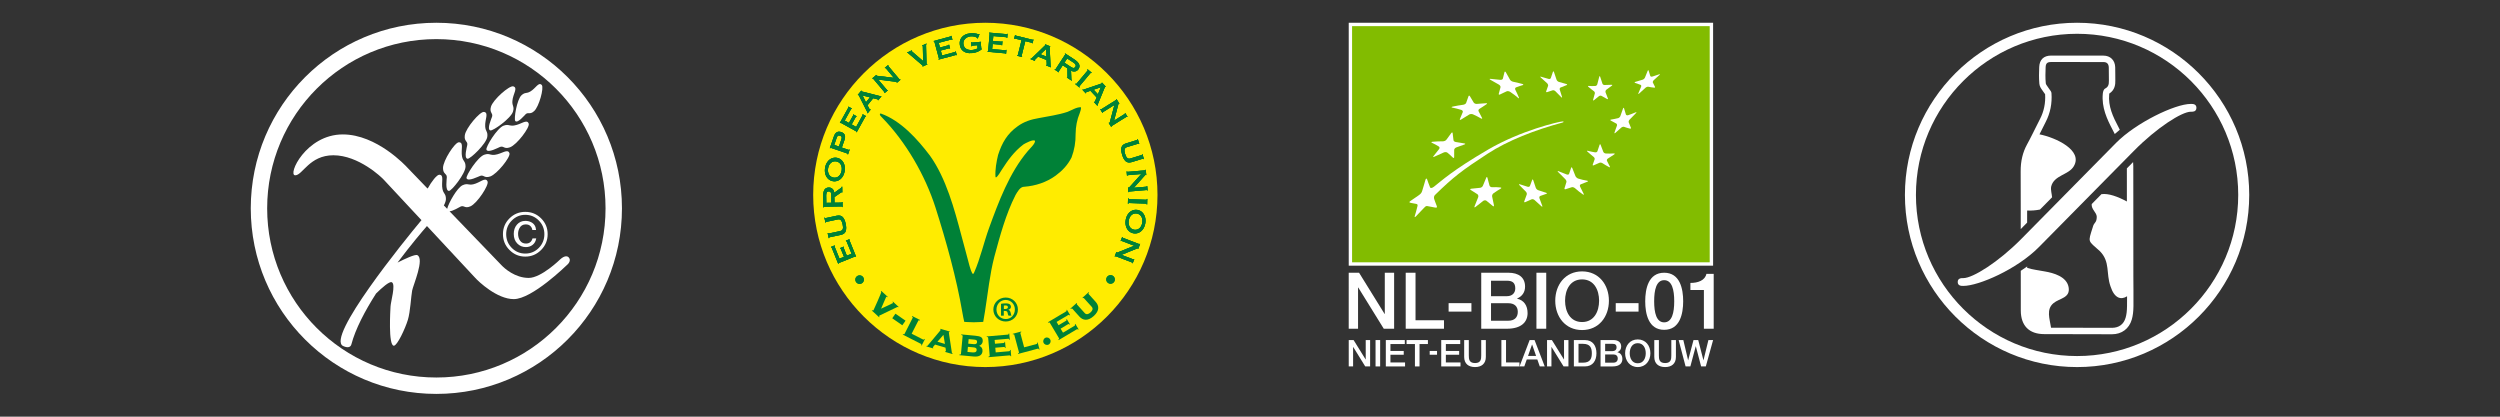 <?xml version="1.0" encoding="utf-8"?>
<!-- Generator: Adobe Illustrator 17.0.0, SVG Export Plug-In . SVG Version: 6.00 Build 0)  -->
<!DOCTYPE svg PUBLIC "-//W3C//DTD SVG 1.1//EN" "http://www.w3.org/Graphics/SVG/1.1/DTD/svg11.dtd">
<svg version="1.1" id="Layer_1" xmlns:x="http://ns.adobe.com/Extensibility/1.0/" xmlns:i="http://ns.adobe.com/AdobeIllustrator/10.0/" xmlns:graph="http://ns.adobe.com/Graphs/1.0/"
	 xmlns="http://www.w3.org/2000/svg" xmlns:xlink="http://www.w3.org/1999/xlink" x="0px" y="0px" width="600px" height="100px"
	 viewBox="0 0 600 100" enable-background="new 0 0 600 100" xml:space="preserve">
<rect x="0" y="0" width="600" height="100" fill="#333333" stroke="none"/>
<g>
	<g>
		<g>
			<g>
				<g id="WEISSER_Rand_45_">
					<rect x="323.695" y="5.462" fill="#FFFFFF" width="87.448" height="58.3"/>
				</g>
				<g>
					<rect x="324.499" y="6.275" fill="#82BC00" width="85.83" height="56.678"/>
				</g>
				<path fill="#FFFFFF" d="M357.751,18.927c0.934,0.072,1.395,0.121,2.307,0.233c0.295,0.036,0.577-0.094,0.63-0.295
					c0.156-0.617,0.241-0.925,0.389-1.547c0.058-0.201,0.206-0.183,0.335,0.045c0.402,0.693,0.599,1.042,0.979,1.748
					c0.125,0.228,0.469,0.443,0.756,0.505c0.854,0.17,1.167,0.255,2.199,0.528c0.286,0.076,0.331,0.206,0.125,0.277
					c-0.639,0.223-0.961,0.282-1.623,0.55c-0.21,0.085-0.286,0.344-0.17,0.577c0.358,0.706,0.523,1.082,0.849,1.842
					c0.107,0.246,0.005,0.273-0.228,0.067c-0.724-0.635-1.095-0.867-1.846-1.399c-0.25-0.174-0.63-0.237-0.84-0.147
					c-0.644,0.277-0.97,0.478-1.623,0.769c-0.215,0.098-0.34,0.013-0.286-0.179c0.165-0.599,0.25-0.952,0.416-1.551
					c0.054-0.192-0.116-0.483-0.38-0.639c-0.805-0.483-1.22-0.715-2.047-1.162C357.42,19.003,357.452,18.905,357.751,18.927"/>
				<path fill="#FFFFFF" d="M348.654,25.579c1.113-0.228,1.457-0.286,2.508-0.434c0.313-0.049,0.635-0.232,0.711-0.442
					c0.224-0.644,0.335-0.961,0.563-1.592c0.067-0.206,0.228-0.214,0.344-0.022c0.362,0.594,0.541,0.894,0.894,1.502
					c0.107,0.197,0.452,0.371,0.747,0.349c0.992-0.058,1.22-0.116,2.226-0.165c0.286-0.014,0.331,0.103,0.121,0.233
					c-0.773,0.501-1.006,0.706-1.69,1.113c-0.219,0.134-0.326,0.38-0.214,0.59c0.331,0.617,0.496,0.934,0.818,1.574
					c0.107,0.21-0.009,0.273-0.255,0.134c-0.751-0.429-1.131-0.621-1.909-0.975c-0.264-0.121-0.666-0.103-0.903,0.04
					c-0.724,0.429-0.965,0.586-1.936,1.194c-0.268,0.165-0.398,0.143-0.299-0.121c0.317-0.805,0.42-0.997,0.68-1.64
					c0.085-0.206-0.076-0.461-0.349-0.541c-0.84-0.259-1.27-0.366-2.15-0.55C348.278,25.771,348.319,25.659,348.654,25.579"/>
				<path fill="#FFFFFF" d="M343.843,34.019c1.015-0.081,1.511-0.103,2.454-0.103c0.308,0,0.679-0.165,0.832-0.375
					c0.478-0.648,0.715-0.97,1.18-1.605c0.147-0.201,0.295-0.197,0.326,0.022c0.089,0.661,0.13,0.997,0.201,1.672
					c0.022,0.219,0.277,0.416,0.55,0.452c0.957,0.134,1.113,0.161,2.074,0.34c0.264,0.049,0.273,0.165,0.018,0.25
					c-0.769,0.255-1.162,0.402-1.976,0.711c-0.264,0.103-0.501,0.371-0.496,0.594c0.004,0.684,0.004,1.028-0.005,1.726
					c-0.004,0.233-0.138,0.286-0.309,0.121c-0.509-0.492-0.773-0.733-1.323-1.189c-0.179-0.147-0.568-0.17-0.858-0.049
					c-0.885,0.384-1.332,0.59-2.244,1.015c-0.3,0.143-0.407,0.081-0.224-0.138c0.536-0.675,0.805-1.01,1.328-1.672
					c0.179-0.214,0.152-0.501-0.049-0.626c-0.635-0.389-0.966-0.572-1.668-0.899C343.432,34.158,343.517,34.046,343.843,34.019"/>
				<path fill="#FFFFFF" d="M360.17,45.272c-0.67,0.385-1.033,0.63-1.748,1.131c-0.223,0.161-0.366,0.51-0.308,0.769
					c0.179,0.8,0.264,1.212,0.429,2.065c0.054,0.277-0.067,0.371-0.264,0.201c-0.608-0.523-0.916-0.773-1.529-1.256
					c-0.201-0.157-0.559-0.139-0.796,0.045c-0.724,0.559-1.086,0.845-1.819,1.435c-0.241,0.197-0.34,0.116-0.233-0.17
					c0.349-0.876,0.519-1.301,0.854-2.132c0.112-0.273,0.031-0.608-0.174-0.747c-0.639-0.429-0.966-0.635-1.609-1.024
					c-0.215-0.125-0.161-0.255,0.116-0.295c0.858-0.107,1.283-0.147,2.128-0.219c0.273-0.022,0.581-0.246,0.679-0.496
					c0.322-0.787,0.487-1.176,0.796-1.913c0.094-0.241,0.228-0.241,0.29-0.009c0.201,0.72,0.295,1.086,0.487,1.842
					c0.063,0.242,0.335,0.438,0.599,0.434c0.822-0.018,1.234-0.036,2.03,0.058C360.362,45.017,360.385,45.151,360.17,45.272"/>
				<path fill="#FFFFFF" d="M371.141,46.51c-0.586,0.192-0.876,0.3-1.471,0.514c-0.201,0.067-0.286,0.317-0.201,0.559
					c0.264,0.724,0.398,1.087,0.671,1.811c0.089,0.237-0.009,0.282-0.224,0.089c-0.644-0.568-0.961-0.858-1.587-1.444
					c-0.201-0.197-0.532-0.286-0.733-0.206c-0.604,0.255-0.908,0.389-1.534,0.68c-0.206,0.098-0.308-0.005-0.232-0.224
					c0.241-0.657,0.358-0.97,0.586-1.596c0.076-0.206-0.031-0.532-0.228-0.724c-0.613-0.608-0.912-0.912-1.511-1.52
					c-0.197-0.197-0.152-0.295,0.089-0.223c0.742,0.237,1.118,0.353,1.86,0.594c0.241,0.081,0.496-0.018,0.563-0.206
					c0.219-0.59,0.326-0.872,0.532-1.435c0.072-0.183,0.183-0.143,0.264,0.094c0.241,0.715,0.358,1.077,0.604,1.802
					c0.08,0.237,0.34,0.492,0.586,0.572c0.747,0.246,1.122,0.367,1.869,0.608C371.288,46.336,371.333,46.448,371.141,46.51"/>
				<path fill="#FFFFFF" d="M380.985,43.604c-0.653,0.246-0.957,0.38-1.596,0.626c-0.201,0.081-0.282,0.331-0.17,0.563
					c0.335,0.697,0.51,1.046,0.867,1.735c0.116,0.224,0.014,0.273-0.233,0.098c-0.746-0.532-1.109-0.796-1.815-1.431
					c-0.242-0.21-0.586-0.331-0.787-0.273c-0.608,0.197-0.908,0.291-1.511,0.487c-0.201,0.063-0.313-0.045-0.255-0.241
					c0.179-0.59,0.273-0.885,0.452-1.467c0.067-0.192-0.076-0.518-0.295-0.733c-0.675-0.666-1.015-1.006-1.672-1.672
					c-0.214-0.224-0.183-0.313,0.072-0.21c0.782,0.317,1.171,0.478,1.962,0.782c0.264,0.098,0.523,0.027,0.581-0.161
					c0.192-0.581,0.29-0.867,0.487-1.444c0.062-0.188,0.183-0.139,0.286,0.103c0.29,0.756,0.438,1.136,0.747,1.887
					c0.103,0.246,0.393,0.514,0.661,0.604c0.818,0.277,1.247,0.326,2.106,0.496C381.146,43.412,381.199,43.519,380.985,43.604"/>
				<path fill="#FFFFFF" d="M387.418,37.059c-0.63,0.438-0.939,0.639-1.547,1.01c-0.192,0.121-0.282,0.367-0.192,0.55
					c0.273,0.554,0.407,0.823,0.688,1.355c0.094,0.179,0,0.228-0.214,0.116c-0.644-0.344-0.957-0.537-1.578-0.934
					c-0.206-0.13-0.518-0.17-0.706-0.089c-0.563,0.255-0.836,0.376-1.386,0.608c-0.183,0.08-0.282,0.004-0.224-0.165
					c0.179-0.505,0.268-0.76,0.452-1.279c0.058-0.17-0.049-0.429-0.246-0.581c-0.599-0.474-0.89-0.751-1.471-1.256
					c-0.188-0.17-0.157-0.25,0.067-0.201c0.702,0.174,1.055,0.25,1.779,0.371c0.237,0.04,0.483-0.089,0.545-0.282
					c0.197-0.599,0.3-0.903,0.514-1.524c0.067-0.201,0.183-0.192,0.259,0.022c0.241,0.662,0.371,0.988,0.626,1.641
					c0.076,0.214,0.344,0.402,0.59,0.416c0.76,0.036,1.149,0.036,1.94-0.009C387.57,36.818,387.61,36.916,387.418,37.059"/>
				<path fill="#FFFFFF" d="M392.626,27.153c-0.599,0.63-0.903,0.939-1.502,1.538c-0.192,0.188-0.3,0.487-0.233,0.666
					c0.201,0.527,0.304,0.782,0.523,1.292c0.067,0.161-0.027,0.264-0.219,0.219c-0.586-0.143-0.872-0.228-1.422-0.429
					c-0.183-0.067-0.487,0.027-0.68,0.201c-0.572,0.532-0.876,0.787-1.408,1.256c-0.17,0.157-0.264,0.107-0.201-0.094
					c0.192-0.626,0.344-0.957,0.577-1.618c0.08-0.215,0-0.461-0.174-0.545c-0.528-0.259-0.791-0.407-1.305-0.706
					c-0.17-0.098-0.13-0.206,0.085-0.237c0.662-0.112,1.001-0.174,1.685-0.34c0.219-0.054,0.461-0.282,0.541-0.51
					c0.25-0.702,0.376-1.055,0.626-1.775c0.076-0.237,0.188-0.268,0.25-0.08c0.17,0.603,0.259,0.894,0.442,1.466
					c0.067,0.183,0.304,0.273,0.532,0.197c0.715-0.25,1.077-0.385,1.806-0.693C392.787,26.867,392.823,26.951,392.626,27.153"/>
				<path fill="#FFFFFF" d="M381.289,20.621c0.617,0.054,0.854,0.04,1.578,0.013c0.21-0.004,0.429-0.188,0.483-0.407
					c0.179-0.684,0.277-1.037,0.46-1.766c0.058-0.237,0.17-0.25,0.233-0.031c0.215,0.68,0.322,1.001,0.541,1.641
					c0.067,0.206,0.295,0.331,0.51,0.331c0.577,0,0.943-0.018,1.663-0.054c0.214-0.009,0.264,0.076,0.08,0.224
					c-0.532,0.416-0.809,0.563-1.328,0.974c-0.174,0.143-0.241,0.438-0.174,0.63c0.219,0.581,0.326,0.867,0.55,1.426
					c0.071,0.183-0.009,0.255-0.188,0.161c-0.532-0.286-0.796-0.434-1.323-0.747c-0.17-0.103-0.451-0.076-0.617,0.063
					c-0.487,0.411-0.729,0.608-1.212,0.979c-0.161,0.121-0.246,0.049-0.192-0.138c0.161-0.554,0.233-0.854,0.402-1.462
					c0.054-0.201-0.049-0.452-0.219-0.572c-0.532-0.389-0.791-0.604-1.31-1.037C381.061,20.706,381.088,20.603,381.289,20.621"/>
				<path fill="#FFFFFF" d="M369.853,18.417c0.729,0.206,1.086,0.313,1.811,0.523c0.233,0.067,0.474-0.031,0.536-0.215
					c0.197-0.572,0.286-0.867,0.496-1.475c0.067-0.192,0.188-0.17,0.264,0.062c0.246,0.724,0.367,1.082,0.604,1.797
					c0.071,0.228,0.322,0.469,0.554,0.541c0.724,0.206,1.082,0.304,1.797,0.51c0.233,0.067,0.273,0.188,0.076,0.264
					c-0.586,0.241-0.867,0.358-1.44,0.572c-0.188,0.067-0.277,0.304-0.206,0.532c0.219,0.689,0.322,1.028,0.532,1.703
					c0.072,0.219-0.022,0.25-0.201,0.067c-0.545-0.563-0.823-0.84-1.381-1.404c-0.183-0.183-0.478-0.282-0.662-0.219
					c-0.541,0.183-0.805,0.268-1.337,0.434c-0.174,0.058-0.273-0.04-0.214-0.206c0.179-0.505,0.273-0.76,0.456-1.288
					c0.058-0.174-0.049-0.465-0.237-0.644c-0.595-0.554-0.894-0.827-1.507-1.364C369.589,18.435,369.621,18.35,369.853,18.417"/>
				<path fill="#FFFFFF" d="M398.277,17.988c-0.528,0.483-0.805,0.729-1.368,1.247c-0.183,0.17-0.286,0.429-0.228,0.568
					c0.197,0.429,0.3,0.639,0.514,1.037c0.072,0.13-0.031,0.219-0.214,0.197c-0.568-0.063-0.841-0.107-1.391-0.219
					c-0.188-0.036-0.487,0.08-0.684,0.255c-0.595,0.545-0.89,0.818-1.493,1.364c-0.197,0.174-0.282,0.157-0.201-0.049
					c0.264-0.626,0.398-0.943,0.657-1.569c0.085-0.206,0.013-0.416-0.161-0.469c-0.532-0.165-0.791-0.259-1.305-0.465
					c-0.17-0.067-0.125-0.174,0.103-0.241c0.684-0.192,1.028-0.299,1.717-0.514c0.228-0.067,0.474-0.295,0.563-0.501
					c0.255-0.644,0.393-0.966,0.648-1.61c0.08-0.206,0.188-0.232,0.237-0.067c0.143,0.528,0.223,0.778,0.393,1.265
					c0.054,0.161,0.273,0.223,0.492,0.161c0.675-0.228,1.006-0.335,1.65-0.545C398.42,17.764,398.447,17.836,398.277,17.988"/>
				<path fill="#FFFFFF" d="M374.954,29.424c0.389-0.103,0.443-0.3-0.014-0.273c-0.782,0.036-9.889,2.137-17.775,6.737
					c-8.592,5.011-11.19,7.506-13.023,8.928c-0.487,0.375-0.845,0.38-0.925,0.152c-0.3-0.782-0.483-1.225-0.724-1.958
					c-0.067-0.224-0.277-0.201-0.371,0.112c-0.322,1.064-0.478,1.712-0.791,2.665c-0.098,0.309-0.206,0.644-0.778,1.042
					c-1.127,0.787-1.359,0.934-2.061,1.417c-0.255,0.17-0.385,0.362,0.121,0.452c0.487,0.089,0.586,0.107,1.247,0.232
					c0.527,0.094,0.353,0.452,0.277,0.764c-0.215,0.89-0.309,1.243-0.59,2.155c-0.098,0.304,0.022,0.34,0.268,0.085
					c0.751-0.782,0.997-1.046,1.788-1.873c0.3-0.309,0.577-0.666,0.89-0.613c0.773,0.143,0.867,0.165,1.954,0.371
					c0.483,0.089,0.478-0.13,0.353-0.447c-0.371-0.921-0.304-0.8-0.586-1.578c-0.089-0.246-0.107-0.711,0.17-0.988
					c4.529-4.403,6.402-5.839,12.62-9.898C361.878,33.729,368.351,31.207,374.954,29.424z"/>
			</g>
			<g>
				<path fill="#FFFFFF" d="M323.695,65.456h2.481l6.133,9.898h0.04v-9.898h2.24v13.438h-2.486l-6.116-9.884h-0.054v9.884h-2.24
					V65.456z"/>
				<path fill="#FFFFFF" d="M337.37,65.456h2.356v11.405h6.831v2.034h-9.187V65.456z"/>
				<path fill="#FFFFFF" d="M347.666,72.757h5.476v2.03h-5.476V72.757z"/>
				<path fill="#FFFFFF" d="M355.498,65.456h6.531c2.405,0,3.988,1.091,3.988,3.331c0,1.355-0.697,2.329-1.918,2.861v0.036
					c1.636,0.358,2.521,1.636,2.521,3.465c0,2.106-1.471,3.746-4.949,3.746h-6.174V65.456z M357.845,71.08h3.845
					c1.127,0,1.976-0.657,1.976-1.864c0-1.35-0.697-1.842-1.976-1.842h-3.845V71.08z M357.845,76.972h4.167
					c1.431,0,2.258-0.773,2.258-2.128c0-1.314-0.827-2.07-2.258-2.07h-4.167V76.972z"/>
				<path fill="#FFFFFF" d="M368.744,65.456h2.352v13.438h-2.352V65.456z"/>
				<path fill="#FFFFFF" d="M386.139,72.175c0,3.836-2.414,7.037-6.442,7.037c-4.028,0-6.438-3.201-6.438-7.037
					c0-3.84,2.41-7.041,6.438-7.041C383.725,65.134,386.139,68.335,386.139,72.175z M375.616,72.175
					c0,2.575,1.203,5.114,4.082,5.114c2.883,0,4.086-2.539,4.086-5.114c0-2.58-1.203-5.119-4.086-5.119
					C376.818,67.057,375.616,69.596,375.616,72.175z"/>
				<path fill="#FFFFFF" d="M387.776,72.757h5.476v2.03h-5.476V72.757z"/>
				<path fill="#FFFFFF" d="M403.963,72.305c0,2.995-0.773,6.853-4.56,6.853c-3.782,0-4.551-3.858-4.551-6.853
					c0-2.995,0.769-6.849,4.551-6.849C403.19,65.456,403.963,69.31,403.963,72.305z M401.813,72.305c0-2.745-0.528-5.061-2.41-5.061
					c-1.878,0-2.405,2.316-2.405,5.061c0,2.749,0.527,5.061,2.405,5.061C401.285,77.366,401.813,75.054,401.813,72.305z"/>
				<path fill="#FFFFFF" d="M405.698,67.902c1.802,0.018,3.519-0.604,3.84-2.182h1.748v13.175h-2.352v-9.299h-3.237V67.902z"/>
			</g>
			<g>
				<path fill="#FFFFFF" d="M323.695,81.613h1.167l2.893,4.663h0.018v-4.663h1.055v6.33h-1.171l-2.883-4.658h-0.031v4.658h-1.046
					V81.613z"/>
				<path fill="#FFFFFF" d="M330.132,81.613h1.104v6.33h-1.104V81.613z"/>
				<path fill="#FFFFFF" d="M332.596,81.613h4.556v0.957h-3.447v1.659h3.188v0.908h-3.188v1.851h3.509v0.957h-4.618V81.613z"/>
				<path fill="#FFFFFF" d="M337.576,81.613h5.123v0.957h-2.012v5.374h-1.104v-5.374h-2.007V81.613z"/>
				<path fill="#FFFFFF" d="M345.895,81.613h4.56v0.957h-3.451v1.659h3.192v0.908h-3.192v1.851h3.514v0.957h-4.622V81.613z"/>
				<path fill="#FFFFFF" d="M351.403,81.613h1.113v3.688c0,0.854,0.054,1.833,1.493,1.833c1.426,0,1.484-0.979,1.484-1.833v-3.688
					h1.109v4.05c0,1.623-1.037,2.432-2.593,2.432c-1.565,0-2.606-0.809-2.606-2.432V81.613z"/>
				<path fill="#FFFFFF" d="M360.335,81.613h1.113v5.374h3.219v0.957h-4.332V81.613z"/>
				<path fill="#FFFFFF" d="M367.113,81.613h1.18l2.441,6.33h-1.189l-0.59-1.677h-2.53l-0.594,1.677h-1.14L367.113,81.613z
					 M366.728,85.422h1.931l-0.943-2.723h-0.031L366.728,85.422z"/>
				<path fill="#FFFFFF" d="M371.288,81.613h1.167l2.897,4.663h0.014v-4.663h1.06v6.33h-1.171l-2.884-4.658h-0.027v4.658h-1.055
					V81.613z"/>
				<path fill="#FFFFFF" d="M377.73,81.613h2.624c1.954,0,2.794,1.417,2.794,3.165c0,1.744-0.84,3.165-2.794,3.165h-2.624V81.613z
					 M378.843,87.04h1.086c1.735,0,2.11-0.992,2.11-2.262c0-1.269-0.376-2.258-2.11-2.258h-1.086V87.04z"/>
				<path fill="#FFFFFF" d="M384.132,81.613h3.076c1.131,0,1.878,0.514,1.878,1.569c0,0.635-0.326,1.1-0.903,1.346v0.018
					c0.773,0.17,1.185,0.773,1.185,1.632c0,0.992-0.689,1.766-2.329,1.766h-2.906V81.613z M385.236,84.264h1.806
					c0.532,0,0.934-0.313,0.934-0.881c0-0.639-0.331-0.863-0.934-0.863h-1.806V84.264z M385.236,87.04h1.958
					c0.675,0,1.064-0.366,1.064-1.001c0-0.621-0.389-0.975-1.064-0.975h-1.958V87.04z"/>
				<path fill="#FFFFFF" d="M396.095,84.778c0,1.806-1.136,3.317-3.035,3.317c-1.896,0-3.031-1.511-3.031-3.317
					c0-1.811,1.136-3.317,3.031-3.317C394.96,81.461,396.095,82.967,396.095,84.778z M391.137,84.778c0,1.212,0.563,2.41,1.922,2.41
					c1.359,0,1.922-1.198,1.922-2.41c0-1.216-0.563-2.414-1.922-2.414C391.701,82.364,391.137,83.562,391.137,84.778z"/>
				<path fill="#FFFFFF" d="M397.029,81.613h1.104v3.688c0,0.854,0.058,1.833,1.493,1.833c1.439,0,1.489-0.979,1.489-1.833v-3.688
					h1.104v4.05c0,1.623-1.033,2.432-2.593,2.432s-2.597-0.809-2.597-2.432V81.613z"/>
				<path fill="#FFFFFF" d="M402.873,81.613h1.127l1.144,4.842h0.018l1.279-4.842h1.136l1.243,4.842h0.018l1.18-4.842h1.127
					l-1.748,6.33h-1.127l-1.27-4.842h-0.018l-1.296,4.842h-1.144L402.873,81.613z"/>
			</g>
		</g>
		<rect x="343.128" y="84.228" fill="#FFFFFF" width="1.761" height="0.908"/>
	</g>
	<g>
		<path fill="#FFFFFF" d="M104.721,5.462c-24.596,0-44.537,19.941-44.537,44.54c0,24.6,19.941,44.537,44.537,44.537
			c24.607,0,44.549-19.937,44.549-44.537C149.27,25.403,129.329,5.462,104.721,5.462z M104.721,90.603
			c-22.423,0-40.601-18.177-40.601-40.601c0-22.426,18.179-40.614,40.601-40.614c22.432,0,40.61,18.189,40.61,40.614
			C145.331,72.426,127.153,90.603,104.721,90.603z"/>
		<path fill="#FFFFFF" d="M120.006,35.264c0.418-0.159,0.655-0.036,0.935,0.088c0.317,0.14,0.687,0.283,1.457,0
			c1.653-0.607,4.824-4.787,4.49-5.695c-0.43-1.173-1.806,0.207-3.471,0.457c-0.542,0.092-0.857,0.022-1.143-0.04
			c-0.372-0.082-0.693-0.175-1.423,0.092c-1.549,0.573-4.334,5.132-4.106,5.751C117.08,36.819,119.636,35.398,120.006,35.264z"/>
		<path fill="#FFFFFF" d="M111.97,42.773c0.317,0.909,2.903-0.448,3.278-0.564c0.424-0.149,0.661-0.017,0.932,0.11
			c0.317,0.144,0.672,0.299,1.46,0.039c1.651-0.564,4.931-4.666,4.634-5.579c-0.421-1.195-1.818,0.157-3.497,0.372
			c-0.534,0.066-0.846-0.004-1.117-0.074c-0.378-0.103-0.707-0.195-1.437,0.056C114.653,37.665,111.762,42.162,111.97,42.773z"/>
		<path fill="#FFFFFF" d="M123.673,29.043c0.568,0.642,2.228-1.411,2.496-1.643c0.289-0.255,0.508-0.247,0.765-0.238
			c0.317,0.017,0.69,0.027,1.255-0.496c1.18-1.047,2.412-5.608,1.838-6.256c-0.765-0.841-1.44,0.788-2.744,1.549
			c-0.984,0.583-1.223,0.088-2.127,0.907C124.057,23.862,123.269,28.607,123.673,29.043z"/>
		<path fill="#FFFFFF" d="M107.754,45.821c0.646,0,3.973-4.184,3.973-5.839c0-1.356-0.583-1.182-0.839-2.409
			c-0.323-1.655,0.508-3.427-0.762-3.427c-0.964,0-3.803,4.415-3.803,6.173c0,1.528,0.915,1.247,0.915,2.209
			C107.237,42.931,106.776,45.821,107.754,45.821z"/>
		<path fill="#FFFFFF" d="M117.68,31.304c0.632,0.173,4.978-2.929,5.439-4.528c0.375-1.293-0.245-1.287-0.144-2.545
			c0.124-1.69,1.417-3.152,0.208-3.503c-0.932-0.263-4.871,3.204-5.355,4.889c-0.415,1.473,0.528,1.454,0.274,2.38
			C117.989,28.384,116.757,31.034,117.68,31.304z"/>
		<path fill="#FFFFFF" d="M112.148,34.775c-0.049,0.389-0.891,3.2,0.061,3.328c0.652,0.087,4.513-3.601,4.738-5.251
			c0.179-1.333-0.43-1.241-0.502-2.505c-0.107-1.688,0.946-3.311-0.3-3.488c-0.949-0.121-4.354,3.868-4.591,5.604
			C111.346,33.981,112.287,33.821,112.148,34.775z"/>
		<path fill="#FFFFFF" d="M136.459,61.741c-0.277-0.285-0.961-0.46-2.023,0.518c0,0-4.519,4.442-7.54,4.442
			c-3.301,0-5.84-2.314-6.512-3.024l-12.361-12.83l-0.13-0.134c0.866-0.058,2.357-1.005,2.634-1.13
			c0.398-0.18,0.646-0.082,0.926,0.022c0.323,0.12,0.704,0.251,1.463-0.091c1.61-0.719,4.496-5.105,4.097-5.971
			c-0.508-1.157-1.786,0.322-3.431,0.688c-0.537,0.117-0.848,0.077-1.143,0.022c-0.372-0.064-0.707-0.116-1.402,0.189
			c-1.344,0.599-3.431,4.385-3.708,5.663l-0.13-0.103l-0.438-0.469l-0.24-0.211c0.309-0.599,0.499-1.144,0.499-1.551
			c0-1.352-0.577-1.169-0.828-2.412c-0.338-1.655,0.485-3.424-0.773-3.424c-0.58,0-1.864,1.636-2.773,3.31l-0.211-0.176
			l-4.648-4.827c-0.361-0.397-7.361-7.981-15.51-7.981c-8.858,0-13.345,9.811-11.421,9.811c1.76,0,3.402-4.809,9.153-4.809
			c6.054,0,11.602,5.283,12.168,5.941l8.821,9.467l0.162,0.153c-4.066,4.863-23.055,28.292-18.796,30.229
			c1.255,0.583,1.824,0.159,1.968-0.407c0.961-3.669,3.255-8.023,5.921-12.201c1.44-1.416,3.211-2.978,3.774-2.708
			c1.024,0.47-0.263,4.695-0.303,5.859c-0.023,0.599-0.592,9.375,0.802,9.375c0.811,0,2.727-4.116,3.365-6.218
			c0.592-1.933,0.765-5.709,1.027-7.032c0.271-1.36,3.009-7.612,1.241-8.486c-0.537-0.269-3.093,0.943-4.746,1.782
			c3.208-4.292,6.094-7.665,7.055-8.766l0.196,0.203l11.406,12.248c0.745,0.835,5.191,5.084,9.236,5.084
			c4.386,0,12.506-7.954,12.973-8.383C136.459,63.233,137.139,62.417,136.459,61.741z"/>
		<path fill="#FFFFFF" d="M126.071,61.584c1.48,0,2.744-0.531,3.8-1.591c1.042-1.047,1.567-2.318,1.567-3.803
			c0-1.48-0.525-2.737-1.567-3.78c-1.056-1.049-2.32-1.562-3.8-1.562c-1.492,0-2.744,0.514-3.797,1.562
			c-1.047,1.043-1.567,2.3-1.567,3.78c0,1.485,0.519,2.756,1.567,3.803C123.327,61.053,124.579,61.584,126.071,61.584z
			 M122.831,52.927c0.891-0.907,1.97-1.369,3.24-1.369c1.276,0,2.358,0.462,3.246,1.369c0.886,0.896,1.333,2,1.333,3.274
			c0,1.293-0.447,2.385-1.327,3.291c-0.894,0.907-1.976,1.365-3.252,1.365c-1.281,0-2.357-0.457-3.252-1.365
			c-0.886-0.906-1.333-1.998-1.333-3.291C121.486,54.927,121.933,53.823,122.831,52.927z"/>
		<path fill="#FFFFFF" d="M126.209,59.303c0.629,0,1.172-0.183,1.63-0.542c0.464-0.369,0.747-0.88,0.857-1.538h-0.894
			c-0.11,0.394-0.297,0.703-0.56,0.913c-0.265,0.215-0.6,0.316-0.992,0.316c-0.626,0-1.094-0.218-1.414-0.671
			c-0.338-0.457-0.496-1.014-0.496-1.678c0-0.46,0.107-0.891,0.309-1.3c0.306-0.623,0.817-0.948,1.521-0.948
			c0.496,0,0.877,0.139,1.131,0.407c0.263,0.263,0.416,0.576,0.456,0.938h0.898c-0.067-0.88-0.456-1.499-1.18-1.87
			c-0.415-0.215-0.877-0.32-1.402-0.32c-0.834,0-1.492,0.307-2.008,0.901c-0.516,0.594-0.764,1.342-0.764,2.226
			c0,0.961,0.285,1.73,0.851,2.307C124.706,59.014,125.404,59.303,126.209,59.303z"/>
	</g>
	<g>
		<g>
			<path fill-rule="evenodd" clip-rule="evenodd" fill="#FFEC00" d="M236.482,88.098c22.763,0,41.317-18.567,41.317-41.317
				c0-22.762-18.554-41.319-41.317-41.319c-22.752,0-41.317,18.558-41.317,41.319C195.165,69.531,213.731,88.098,236.482,88.098"/>
			<path fill-rule="evenodd" clip-rule="evenodd" fill="#008137" d="M235.973,77.249c0,0,0.301-1.698,0.416-2.454
				c0.702-4.4,1.138-8.885,2.257-13.197c1.331-4.935,2.747-10.191,5.074-14.777c0.424-0.704,1.107-2.058,2.13-2.002
				c2.647-0.203,5.328-1.069,7.508-2.668c1.62-1.198,2.901-2.55,3.816-4.37c0.687-1.84,0.992-3.65,0.972-5.625
				c0.031-1.781,0.312-3.383,0.999-5.029c0.151-0.453,0.328-0.897,0.297-1.383c-1.011-0.102-2.319,0.76-3.249,1.105
				c-2.203,0.733-4.622,1.055-6.895,1.497c-1.848,0.314-3.534,0.841-5.07,1.966c-2.5,1.775-3.75,3.97-4.688,6.876
				c-0.393,1.642-0.737,3.536-0.625,5.216l0.092,0.193c0.424-0.143,1.162-1.435,1.397-1.817c1.493-2.319,2.971-4.415,5.236-6.127
				c0.371-0.226,2.508-1.397,2.774-0.814c-0.031,0.754-1.258,1.813-1.744,2.419c-4.414,5.199-7.003,12.169-9.302,18.489
				c-1.269,3.497-2.064,7.203-3.546,10.596c-0.07,0.122-0.181,0.369-0.313,0.434c-0.405-0.411-0.636-1.397-0.818-1.941
				c-0.671-2.4-1.261-4.888-1.952-7.296c-1.678-6.345-3.677-13.772-7.55-19.189c-2.971-3.926-6.96-8.378-11.737-10.088
				c-0.058,0.002-0.181,0.004-0.243,0.006c-0.174,0.378,0.243,0.664,0.478,0.93c5.737,5.863,10.352,13.864,12.836,21.623
				c2.585,8.137,5.016,16.824,6.459,25.248c0.123,0.681,0.274,1.512,0.44,2.178c0,0,1.547,0.096,2.272,0.096
				C234.418,77.345,235.973,77.249,235.973,77.249"/>
			<path fill-rule="evenodd" clip-rule="evenodd" fill="#008137" d="M203.865,57.408l-0.86,0.353l0.031,0.098
				c0.038-0.015,0.066-0.008,0.096,0.019c0.035,0.025,0.062,0.077,0.085,0.143l1.165,2.874l-1.142,0.459l-0.745-1.83
				c-0.023-0.072-0.027-0.126-0.023-0.166c0.008-0.041,0.023-0.064,0.05-0.07l-0.043-0.102l-0.879,0.359l0.031,0.1
				c0.035-0.015,0.065-0.009,0.096,0.013c0.031,0.025,0.058,0.073,0.089,0.141l0.741,1.834l-1.081,0.438l-1.146-2.824
				c-0.031-0.075-0.031-0.131-0.031-0.173c0.016-0.043,0.042-0.068,0.069-0.083l-0.038-0.096l-0.895,0.365l0.043,0.096
				c0.023-0.012,0.05-0.006,0.073,0.021c0.035,0.027,0.062,0.075,0.093,0.148l1.535,3.806l0.1-0.037
				c-0.023-0.054-0.023-0.09-0.011-0.119c0.027-0.027,0.062-0.052,0.127-0.077l3.762-1.516c0.05-0.025,0.104-0.035,0.135-0.029
				c0.031,0.008,0.058,0.037,0.073,0.089l0.1-0.039l-1.559-3.86c-0.027-0.068-0.047-0.122-0.047-0.16
				c0-0.038,0.019-0.066,0.047-0.075L203.865,57.408z"/>
			<path fill-rule="evenodd" clip-rule="evenodd" fill="#008137" d="M198.896,57.167l0.096-0.023
				c-0.008-0.071-0.008-0.12,0.023-0.149c0.015-0.027,0.058-0.046,0.119-0.06l2.689-0.571c0.614-0.139,1.007-0.442,1.15-0.899
				c0.158-0.459,0.151-1.042-0.008-1.744c-0.135-0.71-0.367-1.241-0.695-1.599c-0.324-0.355-0.802-0.474-1.427-0.353l-2.685,0.573
				c-0.058,0.011-0.108,0.011-0.143-0.004c-0.031-0.015-0.05-0.054-0.058-0.114l-0.108,0.019l0.258,1.209l0.104-0.025
				c-0.012-0.056-0.012-0.1,0.015-0.125c0.015-0.027,0.058-0.047,0.127-0.06l2.712-0.577c0.324-0.07,0.583-0.002,0.756,0.201
				c0.181,0.205,0.32,0.54,0.413,1.005c0.108,0.469,0.116,0.831,0.035,1.092c-0.077,0.256-0.278,0.424-0.614,0.492l-2.712,0.579
				c-0.062,0.011-0.108,0.011-0.139,0c-0.034-0.015-0.058-0.047-0.066-0.097l-0.104,0.021L198.896,57.167z"/>
			<path fill-rule="evenodd" clip-rule="evenodd" fill="#008137" d="M198.317,48.685l-0.031-1.759
				c-0.004-0.32,0.042-0.561,0.139-0.735c0.092-0.172,0.239-0.257,0.447-0.261c0.201-0.011,0.347,0.045,0.46,0.162
				c0.104,0.117,0.158,0.339,0.169,0.667l0.027,1.902L198.317,48.685z M200.246,47.307l1.397-0.965
				c0.07-0.046,0.131-0.094,0.201-0.139c0.066-0.05,0.116-0.075,0.158-0.079c0.019,0,0.023,0.009,0.043,0.019
				c0,0.015,0.008,0.027,0.008,0.039l0.104-0.004l-0.023-1.375l-0.108,0.004c0,0.054-0.011,0.106-0.05,0.156
				c-0.027,0.048-0.066,0.091-0.124,0.126l-1.628,1.18c-0.042-0.392-0.185-0.697-0.42-0.924c-0.235-0.228-0.529-0.341-0.887-0.341
				c-0.513,0.013-0.868,0.208-1.08,0.59c-0.204,0.38-0.305,0.912-0.281,1.609l0.038,2.577l0.108-0.002
				c0-0.068,0.011-0.11,0.038-0.133c0.019-0.019,0.077-0.029,0.143-0.029l4.047-0.073c0.073,0,0.116,0.008,0.139,0.029
				c0.027,0.019,0.043,0.062,0.043,0.129l0.108-0.002l-0.023-1.219l-0.108,0.002c0,0.054-0.004,0.091-0.035,0.11
				c-0.027,0.021-0.077,0.031-0.135,0.031l-1.644,0.027L200.246,47.307z"/>
			<path fill-rule="evenodd" clip-rule="evenodd" fill="#008137" d="M198.009,40.307c-0.085,0.557-0.05,1.061,0.085,1.516
				c0.139,0.453,0.37,0.828,0.687,1.119c0.313,0.297,0.699,0.476,1.142,0.553c0.444,0.066,0.864,0.008,1.258-0.173
				c0.386-0.179,0.721-0.465,0.992-0.853c0.282-0.388,0.452-0.863,0.555-1.416c0.081-0.556,0.05-1.061-0.085-1.514
				c-0.147-0.458-0.37-0.828-0.691-1.121c-0.309-0.295-0.694-0.476-1.13-0.552c-0.455-0.07-0.876-0.009-1.269,0.17
				c-0.393,0.185-0.721,0.467-0.988,0.856C198.282,39.28,198.101,39.751,198.009,40.307 M198.741,40.424
				c0.097-0.587,0.324-1.032,0.675-1.335c0.347-0.307,0.764-0.424,1.258-0.357c0.49,0.087,0.857,0.33,1.092,0.727
				c0.235,0.397,0.312,0.891,0.228,1.478c-0.1,0.584-0.328,1.03-0.679,1.333c-0.347,0.307-0.764,0.426-1.254,0.357
				c-0.494-0.089-0.857-0.328-1.092-0.725C198.738,41.504,198.653,41.011,198.741,40.424"/>
			<path fill-rule="evenodd" clip-rule="evenodd" fill="#008137" d="M202.681,33.565c0.174-0.517,0.181-0.926,0.027-1.227
				c-0.158-0.297-0.42-0.507-0.791-0.633c-0.44-0.151-0.81-0.133-1.096,0.05c-0.305,0.181-0.533,0.513-0.691,0.991l-0.972,2.811
				l0.1,0.031c0.015-0.056,0.042-0.091,0.074-0.102c0.038-0.008,0.084,0,0.146,0.021l3.831,1.318c0.058,0.021,0.1,0.042,0.12,0.071
				c0.023,0.029,0.023,0.075,0,0.131l0.096,0.037l0.397-1.154l-0.093-0.035c-0.027,0.054-0.046,0.091-0.081,0.098
				c-0.035,0.006-0.077,0-0.146-0.023l-1.559-0.537L202.681,33.565z M200.215,34.784l0.571-1.673
				c0.089-0.276,0.197-0.453,0.32-0.536c0.119-0.079,0.285-0.079,0.501,0c0.216,0.071,0.343,0.171,0.393,0.308
				c0.043,0.137,0.012,0.343-0.085,0.619l-0.575,1.669L200.215,34.784z"/>
			<path fill-rule="evenodd" clip-rule="evenodd" fill="#008137" d="M207.859,27.868l-0.818-0.458l-0.054,0.091
				c0.031,0.017,0.046,0.048,0.046,0.087c0,0.042-0.023,0.092-0.066,0.158l-1.493,2.712l-1.072-0.594l0.949-1.73
				c0.039-0.066,0.073-0.108,0.116-0.125c0.039-0.017,0.062-0.023,0.085-0.009l0.05-0.095l-0.83-0.459l-0.054,0.093
				c0.027,0.013,0.043,0.042,0.043,0.081c0,0.038-0.016,0.088-0.05,0.158l-0.961,1.724l-1.022-0.563l1.474-2.666
				c0.038-0.068,0.081-0.112,0.123-0.13c0.035-0.017,0.077-0.017,0.104,0.002l0.054-0.09l-0.849-0.471l-0.054,0.093
				c0.023,0.009,0.043,0.038,0.031,0.075c0,0.039-0.016,0.089-0.058,0.162l-1.987,3.59l0.092,0.052
				c0.023-0.046,0.054-0.073,0.081-0.075c0.035-0.004,0.085,0.009,0.147,0.046l3.534,1.962c0.062,0.029,0.096,0.06,0.112,0.091
				c0.019,0.027,0.008,0.067-0.023,0.118l0.1,0.048l2.014-3.64c0.039-0.066,0.066-0.11,0.1-0.133
				c0.027-0.027,0.058-0.031,0.088-0.013L207.859,27.868z"/>
			<path fill-rule="evenodd" clip-rule="evenodd" fill="#008137" d="M208.973,26.284l-0.077-0.066
				c-0.031,0.035-0.054,0.054-0.085,0.062c-0.023,0.004-0.054-0.006-0.085-0.027c-0.011-0.008-0.023-0.031-0.05-0.077
				c-0.023-0.044-0.07-0.135-0.147-0.27c-0.07-0.139-0.177-0.353-0.328-0.64l1.366-1.694c0.335,0.086,0.571,0.147,0.721,0.187
				c0.162,0.037,0.254,0.062,0.301,0.075c0.054,0.017,0.085,0.031,0.1,0.044c0.019,0.021,0.027,0.039,0.019,0.06
				c0,0.021-0.008,0.043-0.027,0.068l0.089,0.066l0.776-0.958l-0.085-0.068c-0.023,0.027-0.054,0.04-0.096,0.038
				c-0.054-0.002-0.12-0.011-0.201-0.033l-4.206-1.067c-0.035-0.011-0.069-0.019-0.1-0.021c-0.023-0.006-0.05-0.017-0.073-0.033
				c-0.019-0.015-0.023-0.033-0.023-0.058c0-0.023,0.004-0.043,0.023-0.06l-0.085-0.067l-0.833,1.032l0.081,0.068
				c0.015-0.019,0.031-0.029,0.062-0.029c0.023-0.004,0.038,0,0.054,0.009c0.019,0.019,0.038,0.042,0.054,0.068
				c0.012,0.027,0.027,0.052,0.039,0.081l1.883,3.725c0.058,0.108,0.104,0.189,0.135,0.252c0.027,0.064,0.019,0.124-0.023,0.179
				l0.085,0.068L208.973,26.284z M208.788,23.363l-0.957,1.179l-0.822-1.632L208.788,23.363z"/>
			<path fill-rule="evenodd" clip-rule="evenodd" fill="#008137" d="M210.787,19.106l4.194,0.517
				c0.054,0.004,0.108,0.013,0.143,0.017c0.046,0.01,0.069,0.019,0.085,0.035c0.015,0.015,0.023,0.035,0.015,0.058
				c0,0.019-0.015,0.044-0.035,0.06l0.066,0.081l0.872-0.735l-0.073-0.077c-0.035,0.031-0.066,0.04-0.093,0.031
				c-0.035-0.008-0.077-0.039-0.119-0.089l-2.6-3.1c-0.047-0.052-0.062-0.096-0.066-0.127c-0.008-0.037,0.011-0.066,0.05-0.096
				l-0.069-0.079l-0.81,0.675l0.066,0.079c0.042-0.029,0.073-0.039,0.104-0.029c0.027,0.011,0.066,0.042,0.112,0.09l1.89,2.261
				l-3.951-0.473c-0.042-0.004-0.085-0.008-0.116-0.008c-0.035,0-0.066-0.013-0.077-0.037c-0.019-0.017-0.027-0.036-0.027-0.054
				c0.008-0.015,0.027-0.029,0.039-0.047l-0.066-0.081l-0.988,0.832l0.062,0.081c0.039-0.031,0.066-0.041,0.1-0.031
				c0.035,0.006,0.073,0.037,0.112,0.088l2.604,3.104c0.043,0.05,0.07,0.09,0.07,0.125c0.004,0.031-0.019,0.062-0.046,0.093
				l0.07,0.077l0.787-0.66l-0.07-0.079c-0.023,0.021-0.054,0.029-0.081,0.019c-0.031-0.012-0.077-0.043-0.116-0.095L210.787,19.106z
				"/>
			<path fill-rule="evenodd" clip-rule="evenodd" fill="#008137" d="M221.273,10.95l0.046,0.097c0.019-0.014,0.05-0.021,0.085-0.019
				c0.019,0.002,0.035,0.013,0.058,0.038c0.008,0.037,0.015,0.168,0.019,0.39c0.008,0.222,0.008,0.469,0.015,0.737l0.062,2.469
				l-1.875-1.626c-0.285-0.235-0.486-0.413-0.629-0.533c-0.143-0.12-0.228-0.187-0.232-0.208c-0.011-0.023-0.011-0.046,0.004-0.07
				c0.015-0.017,0.039-0.039,0.07-0.052l-0.046-0.094l-1.173,0.549l0.039,0.098c0.073-0.033,0.135-0.033,0.189,0
				c0.046,0.033,0.089,0.066,0.128,0.1l3.287,2.809c0.027,0.021,0.062,0.044,0.085,0.073c0.027,0.025,0.05,0.046,0.058,0.056
				c0.008,0.017,0.008,0.035,0,0.054c0,0.017-0.023,0.036-0.058,0.056l0.042,0.094l1.127-0.525l-0.054-0.094
				c-0.027,0.015-0.058,0.019-0.085,0.015c-0.027,0-0.042-0.013-0.05-0.033c-0.004-0.023-0.015-0.048-0.015-0.077
				c-0.008-0.025-0.008-0.056-0.008-0.096l-0.108-4.296c-0.011-0.07,0.004-0.135,0.019-0.193c0.023-0.056,0.054-0.094,0.108-0.119
				l-0.054-0.093L221.273,10.95z"/>
			<path fill-rule="evenodd" clip-rule="evenodd" fill="#008137" d="M229.63,13.228l-0.251-0.905l-0.096,0.025
				c0.004,0.033,0,0.066-0.031,0.089c-0.031,0.029-0.085,0.05-0.151,0.072l-3.002,0.8l-0.316-1.186l1.91-0.511
				c0.077-0.015,0.131-0.019,0.162-0.008c0.046,0.015,0.066,0.031,0.07,0.054l0.1-0.025l-0.243-0.924l-0.104,0.031
				c0.015,0.029,0,0.058-0.023,0.085c-0.031,0.027-0.073,0.048-0.151,0.072l-1.914,0.511l-0.301-1.127l2.951-0.793
				c0.07-0.017,0.128-0.021,0.17-0.002c0.039,0.014,0.062,0.043,0.066,0.079l0.108-0.027L228.334,8.6l-0.1,0.027
				c0.008,0.029,0,0.052-0.035,0.075c-0.031,0.027-0.085,0.05-0.158,0.069l-3.967,1.063l0.031,0.102
				c0.054-0.015,0.089-0.01,0.108,0.009c0.027,0.025,0.054,0.066,0.062,0.133l1.057,3.909c0.011,0.064,0.023,0.116,0.008,0.145
				c-0.008,0.029-0.043,0.054-0.093,0.067l0.023,0.102l4.016-1.077c0.081-0.023,0.131-0.031,0.17-0.023
				c0.038,0,0.062,0.021,0.065,0.054L229.63,13.228z"/>
			<path fill-rule="evenodd" clip-rule="evenodd" fill="#008137" d="M234.619,11.596c-0.085,0.072-0.251,0.149-0.49,0.233
				c-0.251,0.079-0.517,0.139-0.795,0.168c-0.579,0.048-1.065-0.046-1.451-0.286c-0.39-0.243-0.61-0.634-0.671-1.182
				c-0.027-0.351,0.039-0.656,0.193-0.913c0.151-0.262,0.359-0.465,0.633-0.617c0.262-0.154,0.575-0.241,0.903-0.274
				c0.332-0.023,0.61-0.008,0.845,0.05c0.235,0.056,0.424,0.122,0.552,0.195c0.139,0.073,0.208,0.131,0.208,0.164
				c0,0.025,0,0.046,0,0.058c0,0.013,0,0.025-0.012,0.035l0.1,0.046l0.455-1.059l-0.123-0.037c-0.023,0.027-0.05,0.042-0.081,0.046
				c-0.031,0-0.1-0.017-0.201-0.048c-0.092-0.035-0.235-0.068-0.386-0.106c-0.162-0.042-0.359-0.073-0.586-0.09
				c-0.239-0.023-0.494-0.021-0.787,0.006c-0.521,0.047-0.996,0.18-1.393,0.397c-0.405,0.222-0.714,0.517-0.926,0.895
				c-0.216,0.372-0.309,0.814-0.266,1.331c0.05,0.538,0.204,0.972,0.478,1.304c0.266,0.33,0.614,0.565,1.038,0.698
				c0.42,0.135,0.899,0.181,1.423,0.133c0.471-0.04,0.907-0.143,1.3-0.301c0.405-0.162,0.749-0.369,1.03-0.625l-0.015-0.102
				c-0.031-0.015-0.054-0.031-0.062-0.046c-0.019-0.021-0.027-0.05-0.027-0.091l-0.116-1.26c0-0.062,0-0.1,0.008-0.128
				c0.015-0.025,0.031-0.044,0.062-0.056l-0.008-0.106l-2.076,0.181c-0.062,0.008-0.104-0.004-0.15-0.019
				c-0.039-0.021-0.054-0.044-0.062-0.075l-0.1,0.009l0.085,0.986l0.108-0.008c-0.008-0.033,0.015-0.066,0.035-0.092
				c0.042-0.033,0.085-0.054,0.147-0.062l1.119-0.098L234.619,11.596z"/>
			<path fill-rule="evenodd" clip-rule="evenodd" fill="#008137" d="M241.463,12.913l0.085-0.934l-0.108-0.011
				c0,0.034-0.019,0.06-0.062,0.075c-0.035,0.015-0.089,0.019-0.173,0.013l-3.09-0.27l0.119-1.225l1.96,0.173
				c0.081,0.008,0.135,0.025,0.162,0.05c0.031,0.023,0.05,0.05,0.05,0.075l0.104,0.004l0.081-0.947l-0.104-0.009
				c-0.007,0.035-0.023,0.06-0.058,0.075c-0.035,0.015-0.089,0.021-0.166,0.013l-1.975-0.175l0.108-1.162l3.033,0.264
				c0.077,0.01,0.131,0.027,0.17,0.054c0.031,0.029,0.039,0.064,0.039,0.102l0.104,0.009l0.081-0.966l-0.1-0.009
				c0,0.027-0.027,0.048-0.054,0.062c-0.039,0.011-0.089,0.015-0.174,0.009l-4.097-0.359v0.106c0.054,0.004,0.081,0.021,0.108,0.05
				c0.016,0.027,0.016,0.075,0.004,0.145l-0.347,4.028c-0.004,0.069-0.023,0.116-0.034,0.143c-0.023,0.027-0.062,0.037-0.12,0.029
				l-0.008,0.106l4.144,0.363c0.073,0.008,0.131,0.017,0.169,0.033c0.039,0.019,0.043,0.045,0.043,0.075L241.463,12.913z"/>
			<path fill-rule="evenodd" clip-rule="evenodd" fill="#008137" d="M245.31,13.577c-0.065-0.015-0.1-0.037-0.115-0.072
				c-0.016-0.031-0.016-0.079,0-0.147l0.88-3.484l1.451,0.361c0.077,0.019,0.131,0.038,0.154,0.058
				c0.031,0.019,0.042,0.046,0.031,0.083l0.1,0.025l0.224-0.897l-0.096-0.023c-0.008,0.033-0.031,0.054-0.07,0.058
				c-0.039,0.006-0.089-0.002-0.158-0.021l-3.816-0.947c-0.07-0.021-0.124-0.039-0.151-0.064c-0.035-0.019-0.043-0.046-0.035-0.079
				l-0.096-0.027L243.384,9.3l0.108,0.023c0.008-0.035,0.031-0.054,0.066-0.06c0.035-0.002,0.085,0.006,0.162,0.025l1.451,0.361
				l-0.872,3.488c-0.011,0.066-0.027,0.108-0.05,0.133c-0.027,0.021-0.077,0.023-0.135,0.006l-0.023,0.104l1.196,0.299
				L245.31,13.577z"/>
			<path fill-rule="evenodd" clip-rule="evenodd" fill="#008137" d="M248.396,14.623l0.039-0.098
				c-0.039-0.015-0.062-0.031-0.073-0.058c-0.019-0.023-0.019-0.052,0-0.087c0-0.015,0.023-0.037,0.054-0.073
				c0.035-0.034,0.1-0.106,0.216-0.214c0.112-0.11,0.285-0.278,0.513-0.509l2.022,0.822c0.019,0.336,0.023,0.581,0.042,0.739
				c0.004,0.154,0.004,0.26,0.004,0.311s-0.004,0.085-0.015,0.104c-0.008,0.023-0.019,0.043-0.046,0.045
				c-0.019,0.008-0.043,0.002-0.073-0.008l-0.039,0.094l1.142,0.465l0.046-0.098c-0.038-0.013-0.062-0.042-0.069-0.087
				c-0.015-0.046-0.019-0.114-0.019-0.195l-0.216-4.336c0-0.037-0.004-0.073-0.004-0.098c0-0.031,0-0.056,0.004-0.085
				c0.008-0.015,0.023-0.033,0.05-0.037c0.019-0.008,0.042-0.008,0.066,0.004l0.035-0.098l-1.231-0.498l-0.038,0.098
				c0.019,0.011,0.038,0.025,0.042,0.048c0.019,0.021,0.019,0.037,0.011,0.054c-0.015,0.027-0.034,0.054-0.054,0.073
				c-0.023,0.021-0.039,0.041-0.062,0.062l-3.009,2.894c-0.085,0.085-0.154,0.149-0.208,0.197c-0.05,0.044-0.104,0.056-0.181,0.033
				l-0.035,0.1L248.396,14.623z M251.136,13.587l-1.404-0.565l1.327-1.267L251.136,13.587z"/>
			<path fill-rule="evenodd" clip-rule="evenodd" fill="#008137" d="M256.117,14.03l1.478,0.963
				c0.266,0.173,0.448,0.345,0.536,0.521c0.085,0.174,0.077,0.347-0.035,0.513c-0.1,0.173-0.236,0.272-0.386,0.293
				c-0.162,0.021-0.378-0.056-0.652-0.233l-1.597-1.038L256.117,14.03z M256.182,16.403l0.019,1.694
				c0,0.081,0.008,0.162,0.008,0.245c0,0.079-0.008,0.139-0.027,0.176c-0.008,0.015-0.023,0.023-0.042,0.021
				c-0.008-0.002-0.023-0.008-0.031-0.013l-0.058,0.089l1.15,0.748l0.062-0.087c-0.046-0.033-0.085-0.073-0.108-0.13
				c-0.015-0.054-0.031-0.11-0.031-0.17l-0.077-2.006c0.351,0.173,0.691,0.228,1.011,0.16c0.316-0.066,0.575-0.247,0.779-0.542
				c0.274-0.434,0.316-0.845,0.116-1.227c-0.201-0.386-0.587-0.768-1.173-1.14l-2.161-1.403l-0.062,0.09
				c0.062,0.035,0.092,0.07,0.092,0.106c0,0.031-0.015,0.077-0.054,0.133l-2.215,3.393c-0.023,0.058-0.054,0.092-0.092,0.104
				c-0.031,0.008-0.077-0.004-0.131-0.038l-0.062,0.088l1.022,0.664l0.062-0.089c-0.043-0.027-0.077-0.056-0.077-0.092
				c0-0.035,0.027-0.079,0.062-0.133l0.887-1.372L256.182,16.403z"/>
			<path fill-rule="evenodd" clip-rule="evenodd" fill="#008137" d="M261.699,17.561c0.035-0.052,0.073-0.079,0.112-0.085
				c0.039-0.004,0.092,0.017,0.143,0.068l0.07-0.081l-1.015-0.851l-0.066,0.081c0.066,0.058,0.108,0.104,0.112,0.147
				c0,0.034-0.023,0.079-0.066,0.129l-2.608,3.1c-0.034,0.052-0.077,0.083-0.112,0.087c-0.038,0.004-0.092-0.023-0.166-0.085
				l-0.066,0.081l1.019,0.853l0.07-0.081c-0.066-0.049-0.088-0.093-0.088-0.13c-0.012-0.038,0.011-0.079,0.058-0.131L261.699,17.561
				z"/>
			<path fill-rule="evenodd" clip-rule="evenodd" fill="#008137" d="M260.585,22.408l0.085-0.073
				c-0.031-0.029-0.054-0.058-0.054-0.087c0-0.025,0.015-0.054,0.038-0.077c0.008-0.013,0.035-0.027,0.081-0.045
				c0.047-0.017,0.147-0.052,0.29-0.102c0.151-0.052,0.37-0.133,0.675-0.243l1.489,1.595c-0.123,0.313-0.22,0.54-0.278,0.689
				c-0.062,0.143-0.1,0.241-0.123,0.283c-0.019,0.048-0.039,0.077-0.054,0.091c-0.023,0.017-0.042,0.025-0.058,0.021
				c-0.031-0.006-0.047-0.019-0.07-0.043l-0.073,0.073l0.841,0.903l0.073-0.07c-0.023-0.029-0.031-0.064-0.023-0.112
				c0.008-0.046,0.035-0.106,0.058-0.187l1.647-4.016c0.015-0.033,0.023-0.064,0.034-0.094c0.012-0.027,0.023-0.048,0.039-0.068
				c0.023-0.013,0.039-0.021,0.058-0.017c0.027,0.006,0.05,0.011,0.066,0.031l0.073-0.071l-0.911-0.969l-0.073,0.072
				c0.015,0.015,0.023,0.037,0.023,0.058c0,0.027-0.008,0.04-0.015,0.054c-0.027,0.017-0.05,0.035-0.085,0.046
				c-0.019,0.01-0.05,0.017-0.073,0.029l-3.962,1.346c-0.112,0.042-0.201,0.073-0.262,0.094c-0.066,0.019-0.12,0.004-0.174-0.044
				l-0.085,0.07L260.585,22.408z M263.509,22.628l-1.042-1.109l1.736-0.586L263.509,22.628z"/>
			<path fill-rule="evenodd" clip-rule="evenodd" fill="#008137" d="M267.46,25.185l-1.084,4.08
				c-0.015,0.056-0.031,0.102-0.043,0.145c-0.007,0.039-0.023,0.066-0.042,0.077c-0.019,0.01-0.042,0.014-0.058,0.006
				c-0.023-0.006-0.042-0.025-0.058-0.05l-0.085,0.054l0.598,0.974l0.092-0.056c-0.027-0.042-0.031-0.075-0.019-0.106
				c0.008-0.034,0.047-0.067,0.1-0.098l3.438-2.147c0.062-0.039,0.104-0.054,0.139-0.052c0.031,0.002,0.065,0.021,0.089,0.064
				l0.085-0.056l-0.559-0.893l-0.085,0.058c0.023,0.035,0.027,0.068,0.011,0.098c-0.011,0.033-0.054,0.066-0.104,0.1l-2.5,1.565
				l1.015-3.854c0.012-0.044,0.016-0.085,0.023-0.116c0.011-0.029,0.023-0.056,0.042-0.071c0.027-0.014,0.043-0.021,0.066-0.012
				c0.012,0.006,0.027,0.017,0.039,0.041l0.089-0.06l-0.679-1.09l-0.089,0.054c0.015,0.039,0.023,0.072,0.012,0.104
				c-0.012,0.029-0.054,0.064-0.108,0.096l-3.43,2.145c-0.062,0.037-0.108,0.054-0.135,0.052c-0.031,0-0.058-0.019-0.081-0.058
				l-0.093,0.054l0.544,0.876l0.093-0.058c-0.023-0.033-0.031-0.06-0.008-0.087c0.008-0.031,0.043-0.064,0.108-0.098L267.46,25.185z
				"/>
			<path fill-rule="evenodd" clip-rule="evenodd" fill="#008137" d="M273.069,33.364l-0.108,0.029
				c0.031,0.071,0.031,0.124,0.008,0.15c-0.023,0.029-0.058,0.052-0.127,0.068l-2.616,0.806c-0.609,0.193-0.965,0.527-1.08,0.997
				c-0.112,0.471-0.05,1.048,0.169,1.734c0.197,0.693,0.474,1.204,0.834,1.534c0.355,0.328,0.841,0.403,1.447,0.228l2.623-0.804
				c0.062-0.021,0.108-0.023,0.146-0.01c0.027,0.012,0.054,0.048,0.073,0.108l0.1-0.029l-0.355-1.181l-0.108,0.029
				c0.023,0.06,0.015,0.102,0,0.13c-0.023,0.029-0.07,0.052-0.127,0.069l-2.651,0.812c-0.316,0.1-0.575,0.054-0.772-0.135
				c-0.201-0.185-0.375-0.505-0.509-0.966c-0.135-0.455-0.178-0.814-0.12-1.08c0.062-0.266,0.251-0.45,0.567-0.544l2.647-0.81
				c0.062-0.019,0.108-0.025,0.147-0.013c0.031,0.009,0.054,0.04,0.069,0.09l0.097-0.031L273.069,33.364z"/>
			<path fill-rule="evenodd" clip-rule="evenodd" fill="#008137" d="M273.911,41.761l-2.824,3.139
				c-0.039,0.044-0.077,0.079-0.104,0.112c-0.035,0.031-0.054,0.045-0.077,0.048c-0.023,0.002-0.043-0.005-0.062-0.019
				c-0.008-0.019-0.011-0.04-0.023-0.071l-0.108,0.007l0.1,1.14l0.108-0.011c0-0.045,0.008-0.081,0.027-0.1
				c0.035-0.021,0.077-0.035,0.147-0.043l4.032-0.349c0.066-0.01,0.116-0.004,0.139,0.013c0.031,0.015,0.054,0.048,0.054,0.096
				l0.108-0.009l-0.092-1.05l-0.108,0.01c0,0.044-0.007,0.077-0.031,0.098c-0.019,0.021-0.073,0.035-0.146,0.04l-2.932,0.257
				l2.658-2.973c0.019-0.033,0.05-0.064,0.073-0.088c0.015-0.025,0.039-0.043,0.07-0.047c0.031,0,0.046,0.004,0.058,0.016
				c0.008,0.015,0.019,0.031,0.019,0.054l0.104-0.011l-0.116-1.279l-0.096,0.008c0,0.044-0.008,0.077-0.039,0.098
				c-0.023,0.021-0.066,0.033-0.135,0.039l-4.032,0.353c-0.07,0.008-0.119,0-0.147-0.013c-0.031-0.017-0.046-0.046-0.046-0.09
				l-0.108,0.008l0.089,1.026l0.108-0.008c-0.004-0.038,0.008-0.067,0.034-0.087c0.027-0.019,0.07-0.033,0.143-0.039L273.911,41.761
				z"/>
			<path fill-rule="evenodd" clip-rule="evenodd" fill="#008137" d="M275.029,48.866c0.07,0,0.112,0.013,0.147,0.039
				c0.019,0.027,0.035,0.077,0.027,0.156l0.116,0.006l0.034-1.327l-0.092-0.004c-0.008,0.092-0.027,0.151-0.058,0.177
				c-0.023,0.025-0.077,0.035-0.135,0.029l-4.051-0.141c-0.07,0.002-0.112-0.012-0.143-0.039c-0.023-0.029-0.031-0.087-0.031-0.181
				l-0.108-0.002l-0.046,1.324l0.108,0.004c0-0.079,0.015-0.13,0.046-0.151c0.031-0.025,0.077-0.037,0.147-0.033L275.029,48.866z"/>
			<path fill-rule="evenodd" clip-rule="evenodd" fill="#008137" d="M274.879,53.565c0.085-0.556,0.054-1.065-0.085-1.516
				c-0.143-0.454-0.374-0.826-0.687-1.121c-0.316-0.292-0.698-0.478-1.146-0.552c-0.448-0.066-0.864-0.009-1.258,0.172
				c-0.39,0.181-0.714,0.467-0.999,0.856c-0.258,0.388-0.452,0.859-0.544,1.412c-0.085,0.557-0.054,1.063,0.085,1.514
				c0.135,0.455,0.37,0.83,0.683,1.121c0.316,0.295,0.694,0.478,1.15,0.555c0.448,0.062,0.864,0.008,1.254-0.171
				c0.39-0.185,0.721-0.467,0.996-0.857C274.597,54.593,274.782,54.121,274.879,53.565 M274.142,53.448
				c-0.096,0.582-0.316,1.03-0.671,1.337c-0.351,0.305-0.764,0.422-1.254,0.355c-0.494-0.087-0.861-0.33-1.096-0.729
				c-0.239-0.397-0.309-0.891-0.224-1.478c0.096-0.583,0.328-1.026,0.671-1.333c0.343-0.307,0.764-0.42,1.258-0.355
				c0.494,0.087,0.857,0.326,1.092,0.727C274.153,52.369,274.227,52.861,274.142,53.448"/>
			<path fill-rule="evenodd" clip-rule="evenodd" fill="#008137" d="M272.217,58.974l-3.92,1.586
				c-0.05,0.019-0.096,0.038-0.143,0.05c-0.035,0.017-0.066,0.023-0.093,0.013c-0.011-0.008-0.027-0.021-0.035-0.043
				c-0.008-0.019-0.008-0.044,0.008-0.075l-0.1-0.037l-0.409,1.069l0.1,0.039c0.019-0.048,0.039-0.075,0.07-0.083
				c0.038-0.009,0.081,0,0.143,0.025l3.785,1.451c0.062,0.023,0.1,0.048,0.124,0.075c0.012,0.029,0.012,0.066,0,0.11l0.096,0.039
				l0.382-0.984l-0.104-0.036c-0.011,0.038-0.043,0.068-0.073,0.071c-0.035,0.01-0.077,0-0.135-0.025l-2.759-1.055l3.688-1.506
				c0.042-0.019,0.077-0.037,0.104-0.05c0.035-0.014,0.062-0.016,0.092-0.006c0.023,0.006,0.039,0.019,0.039,0.039
				c0.007,0.013,0.007,0.034-0.008,0.054l0.1,0.041l0.463-1.204l-0.096-0.039c-0.019,0.043-0.046,0.066-0.073,0.075
				c-0.038,0.006-0.073-0.002-0.143-0.025l-3.781-1.451c-0.058-0.023-0.104-0.05-0.116-0.077c-0.027-0.029-0.027-0.062-0.012-0.104
				l-0.096-0.036l-0.363,0.962l0.089,0.037c0.015-0.035,0.039-0.056,0.066-0.06c0.039-0.008,0.085,0.002,0.147,0.027L272.217,58.974
				z"/>
			<path fill-rule="evenodd" clip-rule="evenodd" fill="#008137" d="M206.315,66.081c0.567,0,1.026,0.459,1.026,1.03
				c0,0.573-0.459,1.032-1.026,1.032c-0.571,0-1.041-0.459-1.041-1.032C205.274,66.54,205.744,66.081,206.315,66.081"/>
			<path fill-rule="evenodd" clip-rule="evenodd" fill="#008137" d="M266.538,66.035c0.567,0,1.026,0.463,1.026,1.032
				c0,0.569-0.459,1.032-1.026,1.032c-0.579,0-1.042-0.463-1.042-1.032C265.496,66.498,265.959,66.035,266.538,66.035"/>
			<path fill-rule="evenodd" clip-rule="evenodd" fill="#008137" d="M203.865,57.408l-0.86,0.353l0.031,0.098
				c0.038-0.015,0.066-0.008,0.096,0.019c0.035,0.025,0.062,0.077,0.085,0.143l1.165,2.874l-1.142,0.459l-0.745-1.83
				c-0.023-0.072-0.027-0.126-0.023-0.166c0.008-0.041,0.023-0.064,0.05-0.07l-0.043-0.102l-0.879,0.359l0.031,0.1
				c0.035-0.015,0.065-0.009,0.096,0.013c0.031,0.025,0.058,0.073,0.089,0.141l0.741,1.834l-1.081,0.438l-1.146-2.824
				c-0.031-0.075-0.031-0.131-0.031-0.173c0.016-0.043,0.042-0.068,0.069-0.083l-0.038-0.096l-0.895,0.365l0.043,0.096
				c0.023-0.012,0.05-0.006,0.073,0.021c0.035,0.027,0.062,0.075,0.093,0.148l1.535,3.806l0.1-0.037
				c-0.023-0.054-0.023-0.09-0.011-0.119c0.027-0.027,0.062-0.052,0.127-0.077l3.762-1.516c0.05-0.025,0.104-0.035,0.135-0.029
				c0.031,0.008,0.058,0.037,0.073,0.089l0.1-0.039l-1.559-3.86c-0.027-0.068-0.047-0.122-0.047-0.16
				c0-0.038,0.019-0.066,0.047-0.075L203.865,57.408z"/>
			<path fill-rule="evenodd" clip-rule="evenodd" fill="#008137" d="M198.896,57.167l0.096-0.023
				c-0.008-0.071-0.008-0.12,0.023-0.149c0.015-0.027,0.058-0.046,0.119-0.06l2.689-0.571c0.614-0.139,1.007-0.442,1.15-0.899
				c0.158-0.459,0.151-1.042-0.008-1.744c-0.135-0.71-0.367-1.241-0.695-1.599c-0.324-0.355-0.802-0.474-1.427-0.353l-2.685,0.573
				c-0.058,0.011-0.108,0.011-0.143-0.004c-0.031-0.015-0.05-0.054-0.058-0.114l-0.108,0.019l0.258,1.209l0.104-0.025
				c-0.012-0.056-0.012-0.1,0.015-0.125c0.015-0.027,0.058-0.047,0.127-0.06l2.712-0.577c0.324-0.07,0.583-0.002,0.756,0.201
				c0.181,0.205,0.32,0.54,0.413,1.005c0.108,0.469,0.116,0.831,0.035,1.092c-0.077,0.256-0.278,0.424-0.614,0.492l-2.712,0.579
				c-0.062,0.011-0.108,0.011-0.139,0c-0.034-0.015-0.058-0.047-0.066-0.097l-0.104,0.021L198.896,57.167z"/>
			<path fill-rule="evenodd" clip-rule="evenodd" fill="#008137" d="M198.317,48.685l-0.031-1.759
				c-0.004-0.32,0.042-0.561,0.139-0.735c0.092-0.172,0.239-0.257,0.447-0.261c0.201-0.011,0.347,0.045,0.46,0.162
				c0.104,0.117,0.158,0.339,0.169,0.667l0.027,1.902L198.317,48.685z M200.246,47.307l1.397-0.965
				c0.07-0.046,0.131-0.094,0.201-0.139c0.066-0.05,0.116-0.075,0.158-0.079c0.019,0,0.023,0.009,0.043,0.019
				c0,0.015,0.008,0.027,0.008,0.039l0.104-0.004l-0.023-1.375l-0.108,0.004c0,0.054-0.011,0.106-0.05,0.156
				c-0.027,0.048-0.066,0.091-0.124,0.126l-1.628,1.18c-0.042-0.392-0.185-0.697-0.42-0.924c-0.235-0.228-0.529-0.341-0.887-0.341
				c-0.513,0.013-0.868,0.208-1.08,0.59c-0.204,0.38-0.305,0.912-0.281,1.609l0.038,2.577l0.108-0.002
				c0-0.068,0.011-0.11,0.038-0.133c0.019-0.019,0.077-0.029,0.143-0.029l4.047-0.073c0.073,0,0.116,0.008,0.139,0.029
				c0.027,0.019,0.043,0.062,0.043,0.129l0.108-0.002l-0.023-1.219l-0.108,0.002c0,0.054-0.004,0.091-0.035,0.11
				c-0.027,0.021-0.077,0.031-0.135,0.031l-1.644,0.027L200.246,47.307z"/>
			<path fill-rule="evenodd" clip-rule="evenodd" fill="#008137" d="M198.009,40.307c-0.085,0.557-0.05,1.061,0.085,1.516
				c0.139,0.453,0.37,0.828,0.687,1.119c0.313,0.297,0.699,0.476,1.142,0.553c0.444,0.066,0.864,0.008,1.258-0.173
				c0.386-0.179,0.721-0.465,0.992-0.853c0.282-0.388,0.452-0.863,0.555-1.416c0.081-0.556,0.05-1.061-0.085-1.514
				c-0.147-0.458-0.37-0.828-0.691-1.121c-0.309-0.295-0.694-0.476-1.13-0.552c-0.455-0.07-0.876-0.009-1.269,0.17
				c-0.393,0.185-0.721,0.467-0.988,0.856C198.282,39.28,198.101,39.751,198.009,40.307 M198.741,40.424
				c0.097-0.587,0.324-1.032,0.675-1.335c0.347-0.307,0.764-0.424,1.258-0.357c0.49,0.087,0.857,0.33,1.092,0.727
				c0.235,0.397,0.312,0.891,0.228,1.478c-0.1,0.584-0.328,1.03-0.679,1.333c-0.347,0.307-0.764,0.426-1.254,0.357
				c-0.494-0.089-0.857-0.328-1.092-0.725C198.738,41.504,198.653,41.011,198.741,40.424"/>
			<path fill-rule="evenodd" clip-rule="evenodd" fill="#008137" d="M202.681,33.565c0.174-0.517,0.181-0.926,0.027-1.227
				c-0.158-0.297-0.42-0.507-0.791-0.633c-0.44-0.151-0.81-0.133-1.096,0.05c-0.305,0.181-0.533,0.513-0.691,0.991l-0.972,2.811
				l0.1,0.031c0.015-0.056,0.042-0.091,0.074-0.102c0.038-0.008,0.084,0,0.146,0.021l3.831,1.318c0.058,0.021,0.1,0.042,0.12,0.071
				c0.023,0.029,0.023,0.075,0,0.131l0.096,0.037l0.397-1.154l-0.093-0.035c-0.027,0.054-0.046,0.091-0.081,0.098
				c-0.035,0.006-0.077,0-0.146-0.023l-1.559-0.537L202.681,33.565z M200.215,34.784l0.571-1.673
				c0.089-0.276,0.197-0.453,0.32-0.536c0.119-0.079,0.285-0.079,0.501,0c0.216,0.071,0.343,0.171,0.393,0.308
				c0.043,0.137,0.012,0.343-0.085,0.619l-0.575,1.669L200.215,34.784z"/>
			<path fill-rule="evenodd" clip-rule="evenodd" fill="#008137" d="M207.859,27.868l-0.818-0.458l-0.054,0.091
				c0.031,0.017,0.046,0.048,0.046,0.087c0,0.042-0.023,0.092-0.066,0.158l-1.493,2.712l-1.072-0.594l0.949-1.73
				c0.039-0.066,0.073-0.108,0.116-0.125c0.039-0.017,0.062-0.023,0.085-0.009l0.05-0.095l-0.83-0.459l-0.054,0.093
				c0.027,0.013,0.043,0.042,0.043,0.081c0,0.038-0.016,0.088-0.05,0.158l-0.961,1.724l-1.022-0.563l1.474-2.666
				c0.038-0.068,0.081-0.112,0.123-0.13c0.035-0.017,0.077-0.017,0.104,0.002l0.054-0.09l-0.849-0.471l-0.054,0.093
				c0.023,0.009,0.043,0.038,0.031,0.075c0,0.039-0.016,0.089-0.058,0.162l-1.987,3.59l0.092,0.052
				c0.023-0.046,0.054-0.073,0.081-0.075c0.035-0.004,0.085,0.009,0.147,0.046l3.534,1.962c0.062,0.029,0.096,0.06,0.112,0.091
				c0.019,0.027,0.008,0.067-0.023,0.118l0.1,0.048l2.014-3.64c0.039-0.066,0.066-0.11,0.1-0.133
				c0.027-0.027,0.058-0.031,0.088-0.013L207.859,27.868z"/>
			<path fill-rule="evenodd" clip-rule="evenodd" fill="#008137" d="M208.973,26.284l-0.077-0.066
				c-0.031,0.035-0.054,0.054-0.085,0.062c-0.023,0.004-0.054-0.006-0.085-0.027c-0.011-0.008-0.023-0.031-0.05-0.077
				c-0.023-0.044-0.07-0.135-0.147-0.27c-0.07-0.139-0.177-0.353-0.328-0.64l1.366-1.694c0.335,0.086,0.571,0.147,0.721,0.187
				c0.162,0.037,0.254,0.062,0.301,0.075c0.054,0.017,0.085,0.031,0.1,0.044c0.019,0.021,0.027,0.039,0.019,0.06
				c0,0.021-0.008,0.043-0.027,0.068l0.089,0.066l0.776-0.958l-0.085-0.068c-0.023,0.027-0.054,0.04-0.096,0.038
				c-0.054-0.002-0.12-0.011-0.201-0.033l-4.206-1.067c-0.035-0.011-0.069-0.019-0.1-0.021c-0.023-0.006-0.05-0.017-0.073-0.033
				c-0.019-0.015-0.023-0.033-0.023-0.058c0-0.023,0.004-0.043,0.023-0.06l-0.085-0.067l-0.833,1.032l0.081,0.068
				c0.015-0.019,0.031-0.029,0.062-0.029c0.023-0.004,0.038,0,0.054,0.009c0.019,0.019,0.038,0.042,0.054,0.068
				c0.012,0.027,0.027,0.052,0.039,0.081l1.883,3.725c0.058,0.108,0.104,0.189,0.135,0.252c0.027,0.064,0.019,0.124-0.023,0.179
				l0.085,0.068L208.973,26.284z M208.788,23.363l-0.957,1.179l-0.822-1.632L208.788,23.363z"/>
			<path fill-rule="evenodd" clip-rule="evenodd" fill="#008137" d="M210.787,19.106l4.194,0.517
				c0.054,0.004,0.108,0.013,0.143,0.017c0.046,0.01,0.069,0.019,0.085,0.035c0.015,0.015,0.023,0.035,0.015,0.058
				c0,0.019-0.015,0.044-0.035,0.06l0.066,0.081l0.872-0.735l-0.073-0.077c-0.035,0.031-0.066,0.04-0.093,0.031
				c-0.035-0.008-0.077-0.039-0.119-0.089l-2.6-3.1c-0.047-0.052-0.062-0.096-0.066-0.127c-0.008-0.037,0.011-0.066,0.05-0.096
				l-0.069-0.079l-0.81,0.675l0.066,0.079c0.042-0.029,0.073-0.039,0.104-0.029c0.027,0.011,0.066,0.042,0.112,0.09l1.89,2.261
				l-3.951-0.473c-0.042-0.004-0.085-0.008-0.116-0.008c-0.035,0-0.066-0.013-0.077-0.037c-0.019-0.017-0.027-0.036-0.027-0.054
				c0.008-0.015,0.027-0.029,0.039-0.047l-0.066-0.081l-0.988,0.832l0.062,0.081c0.039-0.031,0.066-0.041,0.1-0.031
				c0.035,0.006,0.073,0.037,0.112,0.088l2.604,3.104c0.043,0.05,0.07,0.09,0.07,0.125c0.004,0.031-0.019,0.062-0.046,0.093
				l0.07,0.077l0.787-0.66l-0.07-0.079c-0.023,0.021-0.054,0.029-0.081,0.019c-0.031-0.012-0.077-0.043-0.116-0.095L210.787,19.106z
				"/>
			<path fill-rule="evenodd" clip-rule="evenodd" fill="#008137" d="M221.273,10.95l0.046,0.097c0.019-0.014,0.05-0.021,0.085-0.019
				c0.019,0.002,0.035,0.013,0.058,0.038c0.008,0.037,0.015,0.168,0.019,0.39c0.008,0.222,0.008,0.469,0.015,0.737l0.062,2.469
				l-1.875-1.626c-0.285-0.235-0.486-0.413-0.629-0.533c-0.143-0.12-0.228-0.187-0.232-0.208c-0.011-0.023-0.011-0.046,0.004-0.07
				c0.015-0.017,0.039-0.039,0.07-0.052l-0.046-0.094l-1.173,0.549l0.039,0.098c0.073-0.033,0.135-0.033,0.189,0
				c0.046,0.033,0.089,0.066,0.128,0.1l3.287,2.809c0.027,0.021,0.062,0.044,0.085,0.073c0.027,0.025,0.05,0.046,0.058,0.056
				c0.008,0.017,0.008,0.035,0,0.054c0,0.017-0.023,0.036-0.058,0.056l0.042,0.094l1.127-0.525l-0.054-0.094
				c-0.027,0.015-0.058,0.019-0.085,0.015c-0.027,0-0.042-0.013-0.05-0.033c-0.004-0.023-0.015-0.048-0.015-0.077
				c-0.008-0.025-0.008-0.056-0.008-0.096l-0.108-4.296c-0.011-0.07,0.004-0.135,0.019-0.193c0.023-0.056,0.054-0.094,0.108-0.119
				l-0.054-0.093L221.273,10.95z"/>
			<path fill-rule="evenodd" clip-rule="evenodd" fill="#008137" d="M229.63,13.228l-0.251-0.905l-0.096,0.025
				c0.004,0.033,0,0.066-0.031,0.089c-0.031,0.029-0.085,0.05-0.151,0.072l-3.002,0.8l-0.316-1.186l1.91-0.511
				c0.077-0.015,0.131-0.019,0.162-0.008c0.046,0.015,0.066,0.031,0.07,0.054l0.1-0.025l-0.243-0.924l-0.104,0.031
				c0.015,0.029,0,0.058-0.023,0.085c-0.031,0.027-0.073,0.048-0.151,0.072l-1.914,0.511l-0.301-1.127l2.951-0.793
				c0.07-0.017,0.128-0.021,0.17-0.002c0.039,0.014,0.062,0.043,0.066,0.079l0.108-0.027L228.334,8.6l-0.1,0.027
				c0.008,0.029,0,0.052-0.035,0.075c-0.031,0.027-0.085,0.05-0.158,0.069l-3.967,1.063l0.031,0.102
				c0.054-0.015,0.089-0.01,0.108,0.009c0.027,0.025,0.054,0.066,0.062,0.133l1.057,3.909c0.011,0.064,0.023,0.116,0.008,0.145
				c-0.008,0.029-0.043,0.054-0.093,0.067l0.023,0.102l4.016-1.077c0.081-0.023,0.131-0.031,0.17-0.023
				c0.038,0,0.062,0.021,0.065,0.054L229.63,13.228z"/>
			<path fill-rule="evenodd" clip-rule="evenodd" fill="#008137" d="M234.619,11.596c-0.085,0.072-0.251,0.149-0.49,0.233
				c-0.251,0.079-0.517,0.139-0.795,0.168c-0.579,0.048-1.065-0.046-1.451-0.286c-0.39-0.243-0.61-0.634-0.671-1.182
				c-0.027-0.351,0.039-0.656,0.193-0.913c0.151-0.262,0.359-0.465,0.633-0.617c0.262-0.154,0.575-0.241,0.903-0.274
				c0.332-0.023,0.61-0.008,0.845,0.05c0.235,0.056,0.424,0.122,0.552,0.195c0.139,0.073,0.208,0.131,0.208,0.164
				c0,0.025,0,0.046,0,0.058c0,0.013,0,0.025-0.012,0.035l0.1,0.046l0.455-1.059l-0.123-0.037c-0.023,0.027-0.05,0.042-0.081,0.046
				c-0.031,0-0.1-0.017-0.201-0.048c-0.092-0.035-0.235-0.068-0.386-0.106c-0.162-0.042-0.359-0.073-0.586-0.09
				c-0.239-0.023-0.494-0.021-0.787,0.006c-0.521,0.047-0.996,0.18-1.393,0.397c-0.405,0.222-0.714,0.517-0.926,0.895
				c-0.216,0.372-0.309,0.814-0.266,1.331c0.05,0.538,0.204,0.972,0.478,1.304c0.266,0.33,0.614,0.565,1.038,0.698
				c0.42,0.135,0.899,0.181,1.423,0.133c0.471-0.04,0.907-0.143,1.3-0.301c0.405-0.162,0.749-0.369,1.03-0.625l-0.015-0.102
				c-0.031-0.015-0.054-0.031-0.062-0.046c-0.019-0.021-0.027-0.05-0.027-0.091l-0.116-1.26c0-0.062,0-0.1,0.008-0.128
				c0.015-0.025,0.031-0.044,0.062-0.056l-0.008-0.106l-2.076,0.181c-0.062,0.008-0.104-0.004-0.15-0.019
				c-0.039-0.021-0.054-0.044-0.062-0.075l-0.1,0.009l0.085,0.986l0.108-0.008c-0.008-0.033,0.015-0.066,0.035-0.092
				c0.042-0.033,0.085-0.054,0.147-0.062l1.119-0.098L234.619,11.596z"/>
			<path fill-rule="evenodd" clip-rule="evenodd" fill="#008137" d="M241.463,12.913l0.085-0.934l-0.108-0.011
				c0,0.034-0.019,0.06-0.062,0.075c-0.035,0.015-0.089,0.019-0.173,0.013l-3.09-0.27l0.119-1.225l1.96,0.173
				c0.081,0.008,0.135,0.025,0.162,0.05c0.031,0.023,0.05,0.05,0.05,0.075l0.104,0.004l0.081-0.947l-0.104-0.009
				c-0.007,0.035-0.023,0.06-0.058,0.075c-0.035,0.015-0.089,0.021-0.166,0.013l-1.975-0.175l0.108-1.162l3.033,0.264
				c0.077,0.01,0.131,0.027,0.17,0.054c0.031,0.029,0.039,0.064,0.039,0.102l0.104,0.009l0.081-0.966l-0.1-0.009
				c0,0.027-0.027,0.048-0.054,0.062c-0.039,0.011-0.089,0.015-0.174,0.009l-4.097-0.359v0.106c0.054,0.004,0.081,0.021,0.108,0.05
				c0.016,0.027,0.016,0.075,0.004,0.145l-0.347,4.028c-0.004,0.069-0.023,0.116-0.034,0.143c-0.023,0.027-0.062,0.037-0.12,0.029
				l-0.008,0.106l4.144,0.363c0.073,0.008,0.131,0.017,0.169,0.033c0.039,0.019,0.043,0.045,0.043,0.075L241.463,12.913z"/>
			<path fill-rule="evenodd" clip-rule="evenodd" fill="#008137" d="M245.31,13.577c-0.065-0.015-0.1-0.037-0.115-0.072
				c-0.016-0.031-0.016-0.079,0-0.147l0.88-3.484l1.451,0.361c0.077,0.019,0.131,0.038,0.154,0.058
				c0.031,0.019,0.042,0.046,0.031,0.083l0.1,0.025l0.224-0.897l-0.096-0.023c-0.008,0.033-0.031,0.054-0.07,0.058
				c-0.039,0.006-0.089-0.002-0.158-0.021l-3.816-0.947c-0.07-0.021-0.124-0.039-0.151-0.064c-0.035-0.019-0.043-0.046-0.035-0.079
				l-0.096-0.027L243.384,9.3l0.108,0.023c0.008-0.035,0.031-0.054,0.066-0.06c0.035-0.002,0.085,0.006,0.162,0.025l1.451,0.361
				l-0.872,3.488c-0.011,0.066-0.027,0.108-0.05,0.133c-0.027,0.021-0.077,0.023-0.135,0.006l-0.023,0.104l1.196,0.299
				L245.31,13.577z"/>
			<path fill-rule="evenodd" clip-rule="evenodd" fill="#008137" d="M248.396,14.623l0.039-0.098
				c-0.039-0.015-0.062-0.031-0.073-0.058c-0.019-0.023-0.019-0.052,0-0.087c0-0.015,0.023-0.037,0.054-0.073
				c0.035-0.034,0.1-0.106,0.216-0.214c0.112-0.11,0.285-0.278,0.513-0.509l2.022,0.822c0.019,0.336,0.023,0.581,0.042,0.739
				c0.004,0.154,0.004,0.26,0.004,0.311s-0.004,0.085-0.015,0.104c-0.008,0.023-0.019,0.043-0.046,0.045
				c-0.019,0.008-0.043,0.002-0.073-0.008l-0.039,0.094l1.142,0.465l0.046-0.098c-0.038-0.013-0.062-0.042-0.069-0.087
				c-0.015-0.046-0.019-0.114-0.019-0.195l-0.216-4.336c0-0.037-0.004-0.073-0.004-0.098c0-0.031,0-0.056,0.004-0.085
				c0.008-0.015,0.023-0.033,0.05-0.037c0.019-0.008,0.042-0.008,0.066,0.004l0.035-0.098l-1.231-0.498l-0.038,0.098
				c0.019,0.011,0.038,0.025,0.042,0.048c0.019,0.021,0.019,0.037,0.011,0.054c-0.015,0.027-0.034,0.054-0.054,0.073
				c-0.023,0.021-0.039,0.041-0.062,0.062l-3.009,2.894c-0.085,0.085-0.154,0.149-0.208,0.197c-0.05,0.044-0.104,0.056-0.181,0.033
				l-0.035,0.1L248.396,14.623z M251.136,13.587l-1.404-0.565l1.327-1.267L251.136,13.587z"/>
			<path fill-rule="evenodd" clip-rule="evenodd" fill="#008137" d="M256.117,14.03l1.478,0.963
				c0.266,0.173,0.448,0.345,0.536,0.521c0.085,0.174,0.077,0.347-0.035,0.513c-0.1,0.173-0.236,0.272-0.386,0.293
				c-0.162,0.021-0.378-0.056-0.652-0.233l-1.597-1.038L256.117,14.03z M256.182,16.403l0.019,1.694
				c0,0.081,0.008,0.162,0.008,0.245c0,0.079-0.008,0.139-0.027,0.176c-0.008,0.015-0.023,0.023-0.042,0.021
				c-0.008-0.002-0.023-0.008-0.031-0.013l-0.058,0.089l1.15,0.748l0.062-0.087c-0.046-0.033-0.085-0.073-0.108-0.13
				c-0.015-0.054-0.031-0.11-0.031-0.17l-0.077-2.006c0.351,0.173,0.691,0.228,1.011,0.16c0.316-0.066,0.575-0.247,0.779-0.542
				c0.274-0.434,0.316-0.845,0.116-1.227c-0.201-0.386-0.587-0.768-1.173-1.14l-2.161-1.403l-0.062,0.09
				c0.062,0.035,0.092,0.07,0.092,0.106c0,0.031-0.015,0.077-0.054,0.133l-2.215,3.393c-0.023,0.058-0.054,0.092-0.092,0.104
				c-0.031,0.008-0.077-0.004-0.131-0.038l-0.062,0.088l1.022,0.664l0.062-0.089c-0.043-0.027-0.077-0.056-0.077-0.092
				c0-0.035,0.027-0.079,0.062-0.133l0.887-1.372L256.182,16.403z"/>
			<path fill-rule="evenodd" clip-rule="evenodd" fill="#008137" d="M261.699,17.561c0.035-0.052,0.073-0.079,0.112-0.085
				c0.039-0.004,0.092,0.017,0.143,0.068l0.07-0.081l-1.015-0.851l-0.066,0.081c0.066,0.058,0.108,0.104,0.112,0.147
				c0,0.034-0.023,0.079-0.066,0.129l-2.608,3.1c-0.034,0.052-0.077,0.083-0.112,0.087c-0.038,0.004-0.092-0.023-0.166-0.085
				l-0.066,0.081l1.019,0.853l0.07-0.081c-0.066-0.049-0.088-0.093-0.088-0.13c-0.012-0.038,0.011-0.079,0.058-0.131L261.699,17.561
				z"/>
			<path fill-rule="evenodd" clip-rule="evenodd" fill="#008137" d="M260.585,22.408l0.085-0.073
				c-0.031-0.029-0.054-0.058-0.054-0.087c0-0.025,0.015-0.054,0.038-0.077c0.008-0.013,0.035-0.027,0.081-0.045
				c0.047-0.017,0.147-0.052,0.29-0.102c0.151-0.052,0.37-0.133,0.675-0.243l1.489,1.595c-0.123,0.313-0.22,0.54-0.278,0.689
				c-0.062,0.143-0.1,0.241-0.123,0.283c-0.019,0.048-0.039,0.077-0.054,0.091c-0.023,0.017-0.042,0.025-0.058,0.021
				c-0.031-0.006-0.047-0.019-0.07-0.043l-0.073,0.073l0.841,0.903l0.073-0.07c-0.023-0.029-0.031-0.064-0.023-0.112
				c0.008-0.046,0.035-0.106,0.058-0.187l1.647-4.016c0.015-0.033,0.023-0.064,0.034-0.094c0.012-0.027,0.023-0.048,0.039-0.068
				c0.023-0.013,0.039-0.021,0.058-0.017c0.027,0.006,0.05,0.011,0.066,0.031l0.073-0.071l-0.911-0.969l-0.073,0.072
				c0.015,0.015,0.023,0.037,0.023,0.058c0,0.027-0.008,0.04-0.015,0.054c-0.027,0.017-0.05,0.035-0.085,0.046
				c-0.019,0.01-0.05,0.017-0.073,0.029l-3.962,1.346c-0.112,0.042-0.201,0.073-0.262,0.094c-0.066,0.019-0.12,0.004-0.174-0.044
				l-0.085,0.07L260.585,22.408z M263.509,22.628l-1.042-1.109l1.736-0.586L263.509,22.628z"/>
			<path fill-rule="evenodd" clip-rule="evenodd" fill="#008137" d="M267.46,25.185l-1.084,4.08
				c-0.015,0.056-0.031,0.102-0.043,0.145c-0.007,0.039-0.023,0.066-0.042,0.077c-0.019,0.01-0.042,0.014-0.058,0.006
				c-0.023-0.006-0.042-0.025-0.058-0.05l-0.085,0.054l0.598,0.974l0.092-0.056c-0.027-0.042-0.031-0.075-0.019-0.106
				c0.008-0.034,0.047-0.067,0.1-0.098l3.438-2.147c0.062-0.039,0.104-0.054,0.139-0.052c0.031,0.002,0.065,0.021,0.089,0.064
				l0.085-0.056l-0.559-0.893l-0.085,0.058c0.023,0.035,0.027,0.068,0.011,0.098c-0.011,0.033-0.054,0.066-0.104,0.1l-2.5,1.565
				l1.015-3.854c0.012-0.044,0.016-0.085,0.023-0.116c0.011-0.029,0.023-0.056,0.042-0.071c0.027-0.014,0.043-0.021,0.066-0.012
				c0.012,0.006,0.027,0.017,0.039,0.041l0.089-0.06l-0.679-1.09l-0.089,0.054c0.015,0.039,0.023,0.072,0.012,0.104
				c-0.012,0.029-0.054,0.064-0.108,0.096l-3.43,2.145c-0.062,0.037-0.108,0.054-0.135,0.052c-0.031,0-0.058-0.019-0.081-0.058
				l-0.093,0.054l0.544,0.876l0.093-0.058c-0.023-0.033-0.031-0.06-0.008-0.087c0.008-0.031,0.043-0.064,0.108-0.098L267.46,25.185z
				"/>
			<path fill-rule="evenodd" clip-rule="evenodd" fill="#008137" d="M273.069,33.364l-0.108,0.029
				c0.031,0.071,0.031,0.124,0.008,0.15c-0.023,0.029-0.058,0.052-0.127,0.068l-2.616,0.806c-0.609,0.193-0.965,0.527-1.08,0.997
				c-0.112,0.471-0.05,1.048,0.169,1.734c0.197,0.693,0.474,1.204,0.834,1.534c0.355,0.328,0.841,0.403,1.447,0.228l2.623-0.804
				c0.062-0.021,0.108-0.023,0.146-0.01c0.027,0.012,0.054,0.048,0.073,0.108l0.1-0.029l-0.355-1.181l-0.108,0.029
				c0.023,0.06,0.015,0.102,0,0.13c-0.023,0.029-0.07,0.052-0.127,0.069l-2.651,0.812c-0.316,0.1-0.575,0.054-0.772-0.135
				c-0.201-0.185-0.375-0.505-0.509-0.966c-0.135-0.455-0.178-0.814-0.12-1.08c0.062-0.266,0.251-0.45,0.567-0.544l2.647-0.81
				c0.062-0.019,0.108-0.025,0.147-0.013c0.031,0.009,0.054,0.04,0.069,0.09l0.097-0.031L273.069,33.364z"/>
			<path fill-rule="evenodd" clip-rule="evenodd" fill="#008137" d="M273.911,41.761l-2.824,3.139
				c-0.039,0.044-0.077,0.079-0.104,0.112c-0.035,0.031-0.054,0.045-0.077,0.048c-0.023,0.002-0.043-0.005-0.062-0.019
				c-0.008-0.019-0.011-0.04-0.023-0.071l-0.108,0.007l0.1,1.14l0.108-0.011c0-0.045,0.008-0.081,0.027-0.1
				c0.035-0.021,0.077-0.035,0.147-0.043l4.032-0.349c0.066-0.01,0.116-0.004,0.139,0.013c0.031,0.015,0.054,0.048,0.054,0.096
				l0.108-0.009l-0.092-1.05l-0.108,0.01c0,0.044-0.007,0.077-0.031,0.098c-0.019,0.021-0.073,0.035-0.146,0.04l-2.932,0.257
				l2.658-2.973c0.019-0.033,0.05-0.064,0.073-0.088c0.015-0.025,0.039-0.043,0.07-0.047c0.031,0,0.046,0.004,0.058,0.016
				c0.008,0.015,0.019,0.031,0.019,0.054l0.104-0.011l-0.116-1.279l-0.096,0.008c0,0.044-0.008,0.077-0.039,0.098
				c-0.023,0.021-0.066,0.033-0.135,0.039l-4.032,0.353c-0.07,0.008-0.119,0-0.147-0.013c-0.031-0.017-0.046-0.046-0.046-0.09
				l-0.108,0.008l0.089,1.026l0.108-0.008c-0.004-0.038,0.008-0.067,0.034-0.087c0.027-0.019,0.07-0.033,0.143-0.039L273.911,41.761
				z"/>
			<path fill-rule="evenodd" clip-rule="evenodd" fill="#008137" d="M275.029,48.866c0.07,0,0.112,0.013,0.147,0.039
				c0.019,0.027,0.035,0.077,0.027,0.156l0.116,0.006l0.034-1.327l-0.092-0.004c-0.008,0.092-0.027,0.151-0.058,0.177
				c-0.023,0.025-0.077,0.035-0.135,0.029l-4.051-0.141c-0.07,0.002-0.112-0.012-0.143-0.039c-0.023-0.029-0.031-0.087-0.031-0.181
				l-0.108-0.002l-0.046,1.324l0.108,0.004c0-0.079,0.015-0.13,0.046-0.151c0.031-0.025,0.077-0.037,0.147-0.033L275.029,48.866z"/>
			<path fill-rule="evenodd" clip-rule="evenodd" fill="#008137" d="M274.879,53.565c0.085-0.556,0.054-1.065-0.085-1.516
				c-0.143-0.454-0.374-0.826-0.687-1.121c-0.316-0.292-0.698-0.478-1.146-0.552c-0.448-0.066-0.864-0.009-1.258,0.172
				c-0.39,0.181-0.714,0.467-0.999,0.856c-0.258,0.388-0.452,0.859-0.544,1.412c-0.085,0.557-0.054,1.063,0.085,1.514
				c0.135,0.455,0.37,0.83,0.683,1.121c0.316,0.295,0.694,0.478,1.15,0.555c0.448,0.062,0.864,0.008,1.254-0.171
				c0.39-0.185,0.721-0.467,0.996-0.857C274.597,54.593,274.782,54.121,274.879,53.565 M274.142,53.448
				c-0.096,0.582-0.316,1.03-0.671,1.337c-0.351,0.305-0.764,0.422-1.254,0.355c-0.494-0.087-0.861-0.33-1.096-0.729
				c-0.239-0.397-0.309-0.891-0.224-1.478c0.096-0.583,0.328-1.026,0.671-1.333c0.343-0.307,0.764-0.42,1.258-0.355
				c0.494,0.087,0.857,0.326,1.092,0.727C274.153,52.369,274.227,52.861,274.142,53.448"/>
			<path fill-rule="evenodd" clip-rule="evenodd" fill="#008137" d="M272.217,58.974l-3.92,1.586
				c-0.05,0.019-0.096,0.038-0.143,0.05c-0.035,0.017-0.066,0.023-0.093,0.013c-0.011-0.008-0.027-0.021-0.035-0.043
				c-0.008-0.019-0.008-0.044,0.008-0.075l-0.1-0.037l-0.409,1.069l0.1,0.039c0.019-0.048,0.039-0.075,0.07-0.083
				c0.038-0.009,0.081,0,0.143,0.025l3.785,1.451c0.062,0.023,0.1,0.048,0.124,0.075c0.012,0.029,0.012,0.066,0,0.11l0.096,0.039
				l0.382-0.984l-0.104-0.036c-0.011,0.038-0.043,0.068-0.073,0.071c-0.035,0.01-0.077,0-0.135-0.025l-2.759-1.055l3.688-1.506
				c0.042-0.019,0.077-0.037,0.104-0.05c0.035-0.014,0.062-0.016,0.092-0.006c0.023,0.006,0.039,0.019,0.039,0.039
				c0.007,0.013,0.007,0.034-0.008,0.054l0.1,0.041l0.463-1.204l-0.096-0.039c-0.019,0.043-0.046,0.066-0.073,0.075
				c-0.038,0.006-0.073-0.002-0.143-0.025l-3.781-1.451c-0.058-0.023-0.104-0.05-0.116-0.077c-0.027-0.029-0.027-0.062-0.012-0.104
				l-0.096-0.036l-0.363,0.962l0.089,0.037c0.015-0.035,0.039-0.056,0.066-0.06c0.039-0.008,0.085,0.002,0.147,0.027L272.217,58.974
				z"/>
			<path fill-rule="evenodd" clip-rule="evenodd" fill="#008137" d="M203.865,57.408l-0.86,0.353l0.031,0.098
				c0.038-0.015,0.066-0.008,0.096,0.019c0.035,0.025,0.062,0.077,0.085,0.143l1.165,2.874l-1.142,0.459l-0.745-1.83
				c-0.023-0.072-0.027-0.126-0.023-0.166c0.008-0.041,0.023-0.064,0.05-0.07l-0.043-0.102l-0.879,0.359l0.031,0.1
				c0.035-0.015,0.065-0.009,0.096,0.013c0.031,0.025,0.058,0.073,0.089,0.141l0.741,1.834l-1.081,0.438l-1.146-2.824
				c-0.031-0.075-0.031-0.131-0.031-0.173c0.016-0.043,0.042-0.068,0.069-0.083l-0.038-0.096l-0.895,0.365l0.043,0.096
				c0.023-0.012,0.05-0.006,0.073,0.021c0.035,0.027,0.062,0.075,0.093,0.148l1.535,3.806l0.1-0.037
				c-0.023-0.054-0.023-0.09-0.011-0.119c0.027-0.027,0.062-0.052,0.127-0.077l3.762-1.516c0.05-0.025,0.104-0.035,0.135-0.029
				c0.031,0.008,0.058,0.037,0.073,0.089l0.1-0.039l-1.559-3.86c-0.027-0.068-0.047-0.122-0.047-0.16
				c0-0.038,0.019-0.066,0.047-0.075L203.865,57.408z"/>
			<path fill-rule="evenodd" clip-rule="evenodd" fill="#008137" d="M198.896,57.167l0.096-0.023
				c-0.008-0.071-0.008-0.12,0.023-0.149c0.015-0.027,0.058-0.046,0.119-0.06l2.689-0.571c0.614-0.139,1.007-0.442,1.15-0.899
				c0.158-0.459,0.151-1.042-0.008-1.744c-0.135-0.71-0.367-1.241-0.695-1.599c-0.324-0.355-0.802-0.474-1.427-0.353l-2.685,0.573
				c-0.058,0.011-0.108,0.011-0.143-0.004c-0.031-0.015-0.05-0.054-0.058-0.114l-0.108,0.019l0.258,1.209l0.104-0.025
				c-0.012-0.056-0.012-0.1,0.015-0.125c0.015-0.027,0.058-0.047,0.127-0.06l2.712-0.577c0.324-0.07,0.583-0.002,0.756,0.201
				c0.181,0.205,0.32,0.54,0.413,1.005c0.108,0.469,0.116,0.831,0.035,1.092c-0.077,0.256-0.278,0.424-0.614,0.492l-2.712,0.579
				c-0.062,0.011-0.108,0.011-0.139,0c-0.034-0.015-0.058-0.047-0.066-0.097l-0.104,0.021L198.896,57.167z"/>
			<path fill-rule="evenodd" clip-rule="evenodd" fill="#008137" d="M198.317,48.685l-0.031-1.759
				c-0.004-0.32,0.042-0.561,0.139-0.735c0.092-0.172,0.239-0.257,0.447-0.261c0.201-0.011,0.347,0.045,0.46,0.162
				c0.104,0.117,0.158,0.339,0.169,0.667l0.027,1.902L198.317,48.685z M200.246,47.307l1.397-0.965
				c0.07-0.046,0.131-0.094,0.201-0.139c0.066-0.05,0.116-0.075,0.158-0.079c0.019,0,0.023,0.009,0.043,0.019
				c0,0.015,0.008,0.027,0.008,0.039l0.104-0.004l-0.023-1.375l-0.108,0.004c0,0.054-0.011,0.106-0.05,0.156
				c-0.027,0.048-0.066,0.091-0.124,0.126l-1.628,1.18c-0.042-0.392-0.185-0.697-0.42-0.924c-0.235-0.228-0.529-0.341-0.887-0.341
				c-0.513,0.013-0.868,0.208-1.08,0.59c-0.204,0.38-0.305,0.912-0.281,1.609l0.038,2.577l0.108-0.002
				c0-0.068,0.011-0.11,0.038-0.133c0.019-0.019,0.077-0.029,0.143-0.029l4.047-0.073c0.073,0,0.116,0.008,0.139,0.029
				c0.027,0.019,0.043,0.062,0.043,0.129l0.108-0.002l-0.023-1.219l-0.108,0.002c0,0.054-0.004,0.091-0.035,0.11
				c-0.027,0.021-0.077,0.031-0.135,0.031l-1.644,0.027L200.246,47.307z"/>
			<path fill-rule="evenodd" clip-rule="evenodd" fill="#008137" d="M198.009,40.307c-0.085,0.557-0.05,1.061,0.085,1.516
				c0.139,0.453,0.37,0.828,0.687,1.119c0.313,0.297,0.699,0.476,1.142,0.553c0.444,0.066,0.864,0.008,1.258-0.173
				c0.386-0.179,0.721-0.465,0.992-0.853c0.282-0.388,0.452-0.863,0.555-1.416c0.081-0.556,0.05-1.061-0.085-1.514
				c-0.147-0.458-0.37-0.828-0.691-1.121c-0.309-0.295-0.694-0.476-1.13-0.552c-0.455-0.07-0.876-0.009-1.269,0.17
				c-0.393,0.185-0.721,0.467-0.988,0.856C198.282,39.28,198.101,39.751,198.009,40.307 M198.741,40.424
				c0.097-0.587,0.324-1.032,0.675-1.335c0.347-0.307,0.764-0.424,1.258-0.357c0.49,0.087,0.857,0.33,1.092,0.727
				c0.235,0.397,0.312,0.891,0.228,1.478c-0.1,0.584-0.328,1.03-0.679,1.333c-0.347,0.307-0.764,0.426-1.254,0.357
				c-0.494-0.089-0.857-0.328-1.092-0.725C198.738,41.504,198.653,41.011,198.741,40.424"/>
			<path fill-rule="evenodd" clip-rule="evenodd" fill="#008137" d="M202.681,33.565c0.174-0.517,0.181-0.926,0.027-1.227
				c-0.158-0.297-0.42-0.507-0.791-0.633c-0.44-0.151-0.81-0.133-1.096,0.05c-0.305,0.181-0.533,0.513-0.691,0.991l-0.972,2.811
				l0.1,0.031c0.015-0.056,0.042-0.091,0.074-0.102c0.038-0.008,0.084,0,0.146,0.021l3.831,1.318c0.058,0.021,0.1,0.042,0.12,0.071
				c0.023,0.029,0.023,0.075,0,0.131l0.096,0.037l0.397-1.154l-0.093-0.035c-0.027,0.054-0.046,0.091-0.081,0.098
				c-0.035,0.006-0.077,0-0.146-0.023l-1.559-0.537L202.681,33.565z M200.215,34.784l0.571-1.673
				c0.089-0.276,0.197-0.453,0.32-0.536c0.119-0.079,0.285-0.079,0.501,0c0.216,0.071,0.343,0.171,0.393,0.308
				c0.043,0.137,0.012,0.343-0.085,0.619l-0.575,1.669L200.215,34.784z"/>
			<path fill-rule="evenodd" clip-rule="evenodd" fill="#008137" d="M207.859,27.868l-0.818-0.458l-0.054,0.091
				c0.031,0.017,0.046,0.048,0.046,0.087c0,0.042-0.023,0.092-0.066,0.158l-1.493,2.712l-1.072-0.594l0.949-1.73
				c0.039-0.066,0.073-0.108,0.116-0.125c0.039-0.017,0.062-0.023,0.085-0.009l0.05-0.095l-0.83-0.459l-0.054,0.093
				c0.027,0.013,0.043,0.042,0.043,0.081c0,0.038-0.016,0.088-0.05,0.158l-0.961,1.724l-1.022-0.563l1.474-2.666
				c0.038-0.068,0.081-0.112,0.123-0.13c0.035-0.017,0.077-0.017,0.104,0.002l0.054-0.09l-0.849-0.471l-0.054,0.093
				c0.023,0.009,0.043,0.038,0.031,0.075c0,0.039-0.016,0.089-0.058,0.162l-1.987,3.59l0.092,0.052
				c0.023-0.046,0.054-0.073,0.081-0.075c0.035-0.004,0.085,0.009,0.147,0.046l3.534,1.962c0.062,0.029,0.096,0.06,0.112,0.091
				c0.019,0.027,0.008,0.067-0.023,0.118l0.1,0.048l2.014-3.64c0.039-0.066,0.066-0.11,0.1-0.133
				c0.027-0.027,0.058-0.031,0.088-0.013L207.859,27.868z"/>
			<path fill-rule="evenodd" clip-rule="evenodd" fill="#008137" d="M208.973,26.284l-0.077-0.066
				c-0.031,0.035-0.054,0.054-0.085,0.062c-0.023,0.004-0.054-0.006-0.085-0.027c-0.011-0.008-0.023-0.031-0.05-0.077
				c-0.023-0.044-0.07-0.135-0.147-0.27c-0.07-0.139-0.177-0.353-0.328-0.64l1.366-1.694c0.335,0.086,0.571,0.147,0.721,0.187
				c0.162,0.037,0.254,0.062,0.301,0.075c0.054,0.017,0.085,0.031,0.1,0.044c0.019,0.021,0.027,0.039,0.019,0.06
				c0,0.021-0.008,0.043-0.027,0.068l0.089,0.066l0.776-0.958l-0.085-0.068c-0.023,0.027-0.054,0.04-0.096,0.038
				c-0.054-0.002-0.12-0.011-0.201-0.033l-4.206-1.067c-0.035-0.011-0.069-0.019-0.1-0.021c-0.023-0.006-0.05-0.017-0.073-0.033
				c-0.019-0.015-0.023-0.033-0.023-0.058c0-0.023,0.004-0.043,0.023-0.06l-0.085-0.067l-0.833,1.032l0.081,0.068
				c0.015-0.019,0.031-0.029,0.062-0.029c0.023-0.004,0.038,0,0.054,0.009c0.019,0.019,0.038,0.042,0.054,0.068
				c0.012,0.027,0.027,0.052,0.039,0.081l1.883,3.725c0.058,0.108,0.104,0.189,0.135,0.252c0.027,0.064,0.019,0.124-0.023,0.179
				l0.085,0.068L208.973,26.284z M208.788,23.363l-0.957,1.179l-0.822-1.632L208.788,23.363z"/>
			<path fill-rule="evenodd" clip-rule="evenodd" fill="#008137" d="M210.787,19.106l4.194,0.517
				c0.054,0.004,0.108,0.013,0.143,0.017c0.046,0.01,0.069,0.019,0.085,0.035c0.015,0.015,0.023,0.035,0.015,0.058
				c0,0.019-0.015,0.044-0.035,0.06l0.066,0.081l0.872-0.735l-0.073-0.077c-0.035,0.031-0.066,0.04-0.093,0.031
				c-0.035-0.008-0.077-0.039-0.119-0.089l-2.6-3.1c-0.047-0.052-0.062-0.096-0.066-0.127c-0.008-0.037,0.011-0.066,0.05-0.096
				l-0.069-0.079l-0.81,0.675l0.066,0.079c0.042-0.029,0.073-0.039,0.104-0.029c0.027,0.011,0.066,0.042,0.112,0.09l1.89,2.261
				l-3.951-0.473c-0.042-0.004-0.085-0.008-0.116-0.008c-0.035,0-0.066-0.013-0.077-0.037c-0.019-0.017-0.027-0.036-0.027-0.054
				c0.008-0.015,0.027-0.029,0.039-0.047l-0.066-0.081l-0.988,0.832l0.062,0.081c0.039-0.031,0.066-0.041,0.1-0.031
				c0.035,0.006,0.073,0.037,0.112,0.088l2.604,3.104c0.043,0.05,0.07,0.09,0.07,0.125c0.004,0.031-0.019,0.062-0.046,0.093
				l0.07,0.077l0.787-0.66l-0.07-0.079c-0.023,0.021-0.054,0.029-0.081,0.019c-0.031-0.012-0.077-0.043-0.116-0.095L210.787,19.106z
				"/>
			<path fill-rule="evenodd" clip-rule="evenodd" fill="#008137" d="M221.273,10.95l0.046,0.097c0.019-0.014,0.05-0.021,0.085-0.019
				c0.019,0.002,0.035,0.013,0.058,0.038c0.008,0.037,0.015,0.168,0.019,0.39c0.008,0.222,0.008,0.469,0.015,0.737l0.062,2.469
				l-1.875-1.626c-0.285-0.235-0.486-0.413-0.629-0.533c-0.143-0.12-0.228-0.187-0.232-0.208c-0.011-0.023-0.011-0.046,0.004-0.07
				c0.015-0.017,0.039-0.039,0.07-0.052l-0.046-0.094l-1.173,0.549l0.039,0.098c0.073-0.033,0.135-0.033,0.189,0
				c0.046,0.033,0.089,0.066,0.128,0.1l3.287,2.809c0.027,0.021,0.062,0.044,0.085,0.073c0.027,0.025,0.05,0.046,0.058,0.056
				c0.008,0.017,0.008,0.035,0,0.054c0,0.017-0.023,0.036-0.058,0.056l0.042,0.094l1.127-0.525l-0.054-0.094
				c-0.027,0.015-0.058,0.019-0.085,0.015c-0.027,0-0.042-0.013-0.05-0.033c-0.004-0.023-0.015-0.048-0.015-0.077
				c-0.008-0.025-0.008-0.056-0.008-0.096l-0.108-4.296c-0.011-0.07,0.004-0.135,0.019-0.193c0.023-0.056,0.054-0.094,0.108-0.119
				l-0.054-0.093L221.273,10.95z"/>
			<path fill-rule="evenodd" clip-rule="evenodd" fill="#008137" d="M229.63,13.228l-0.251-0.905l-0.096,0.025
				c0.004,0.033,0,0.066-0.031,0.089c-0.031,0.029-0.085,0.05-0.151,0.072l-3.002,0.8l-0.316-1.186l1.91-0.511
				c0.077-0.015,0.131-0.019,0.162-0.008c0.046,0.015,0.066,0.031,0.07,0.054l0.1-0.025l-0.243-0.924l-0.104,0.031
				c0.015,0.029,0,0.058-0.023,0.085c-0.031,0.027-0.073,0.048-0.151,0.072l-1.914,0.511l-0.301-1.127l2.951-0.793
				c0.07-0.017,0.128-0.021,0.17-0.002c0.039,0.014,0.062,0.043,0.066,0.079l0.108-0.027L228.334,8.6l-0.1,0.027
				c0.008,0.029,0,0.052-0.035,0.075c-0.031,0.027-0.085,0.05-0.158,0.069l-3.967,1.063l0.031,0.102
				c0.054-0.015,0.089-0.01,0.108,0.009c0.027,0.025,0.054,0.066,0.062,0.133l1.057,3.909c0.011,0.064,0.023,0.116,0.008,0.145
				c-0.008,0.029-0.043,0.054-0.093,0.067l0.023,0.102l4.016-1.077c0.081-0.023,0.131-0.031,0.17-0.023
				c0.038,0,0.062,0.021,0.065,0.054L229.63,13.228z"/>
			<path fill-rule="evenodd" clip-rule="evenodd" fill="#008137" d="M234.619,11.596c-0.085,0.072-0.251,0.149-0.49,0.233
				c-0.251,0.079-0.517,0.139-0.795,0.168c-0.579,0.048-1.065-0.046-1.451-0.286c-0.39-0.243-0.61-0.634-0.671-1.182
				c-0.027-0.351,0.039-0.656,0.193-0.913c0.151-0.262,0.359-0.465,0.633-0.617c0.262-0.154,0.575-0.241,0.903-0.274
				c0.332-0.023,0.61-0.008,0.845,0.05c0.235,0.056,0.424,0.122,0.552,0.195c0.139,0.073,0.208,0.131,0.208,0.164
				c0,0.025,0,0.046,0,0.058c0,0.013,0,0.025-0.012,0.035l0.1,0.046l0.455-1.059l-0.123-0.037c-0.023,0.027-0.05,0.042-0.081,0.046
				c-0.031,0-0.1-0.017-0.201-0.048c-0.092-0.035-0.235-0.068-0.386-0.106c-0.162-0.042-0.359-0.073-0.586-0.09
				c-0.239-0.023-0.494-0.021-0.787,0.006c-0.521,0.047-0.996,0.18-1.393,0.397c-0.405,0.222-0.714,0.517-0.926,0.895
				c-0.216,0.372-0.309,0.814-0.266,1.331c0.05,0.538,0.204,0.972,0.478,1.304c0.266,0.33,0.614,0.565,1.038,0.698
				c0.42,0.135,0.899,0.181,1.423,0.133c0.471-0.04,0.907-0.143,1.3-0.301c0.405-0.162,0.749-0.369,1.03-0.625l-0.015-0.102
				c-0.031-0.015-0.054-0.031-0.062-0.046c-0.019-0.021-0.027-0.05-0.027-0.091l-0.116-1.26c0-0.062,0-0.1,0.008-0.128
				c0.015-0.025,0.031-0.044,0.062-0.056l-0.008-0.106l-2.076,0.181c-0.062,0.008-0.104-0.004-0.15-0.019
				c-0.039-0.021-0.054-0.044-0.062-0.075l-0.1,0.009l0.085,0.986l0.108-0.008c-0.008-0.033,0.015-0.066,0.035-0.092
				c0.042-0.033,0.085-0.054,0.147-0.062l1.119-0.098L234.619,11.596z"/>
			<path fill-rule="evenodd" clip-rule="evenodd" fill="#008137" d="M241.463,12.913l0.085-0.934l-0.108-0.011
				c0,0.034-0.019,0.06-0.062,0.075c-0.035,0.015-0.089,0.019-0.173,0.013l-3.09-0.27l0.119-1.225l1.96,0.173
				c0.081,0.008,0.135,0.025,0.162,0.05c0.031,0.023,0.05,0.05,0.05,0.075l0.104,0.004l0.081-0.947l-0.104-0.009
				c-0.007,0.035-0.023,0.06-0.058,0.075c-0.035,0.015-0.089,0.021-0.166,0.013l-1.975-0.175l0.108-1.162l3.033,0.264
				c0.077,0.01,0.131,0.027,0.17,0.054c0.031,0.029,0.039,0.064,0.039,0.102l0.104,0.009l0.081-0.966l-0.1-0.009
				c0,0.027-0.027,0.048-0.054,0.062c-0.039,0.011-0.089,0.015-0.174,0.009l-4.097-0.359v0.106c0.054,0.004,0.081,0.021,0.108,0.05
				c0.016,0.027,0.016,0.075,0.004,0.145l-0.347,4.028c-0.004,0.069-0.023,0.116-0.034,0.143c-0.023,0.027-0.062,0.037-0.12,0.029
				l-0.008,0.106l4.144,0.363c0.073,0.008,0.131,0.017,0.169,0.033c0.039,0.019,0.043,0.045,0.043,0.075L241.463,12.913z"/>
			<path fill-rule="evenodd" clip-rule="evenodd" fill="#008137" d="M245.31,13.577c-0.065-0.015-0.1-0.037-0.115-0.072
				c-0.016-0.031-0.016-0.079,0-0.147l0.88-3.484l1.451,0.361c0.077,0.019,0.131,0.038,0.154,0.058
				c0.031,0.019,0.042,0.046,0.031,0.083l0.1,0.025l0.224-0.897l-0.096-0.023c-0.008,0.033-0.031,0.054-0.07,0.058
				c-0.039,0.006-0.089-0.002-0.158-0.021l-3.816-0.947c-0.07-0.021-0.124-0.039-0.151-0.064c-0.035-0.019-0.043-0.046-0.035-0.079
				l-0.096-0.027L243.384,9.3l0.108,0.023c0.008-0.035,0.031-0.054,0.066-0.06c0.035-0.002,0.085,0.006,0.162,0.025l1.451,0.361
				l-0.872,3.488c-0.011,0.066-0.027,0.108-0.05,0.133c-0.027,0.021-0.077,0.023-0.135,0.006l-0.023,0.104l1.196,0.299
				L245.31,13.577z"/>
			<path fill-rule="evenodd" clip-rule="evenodd" fill="#008137" d="M248.396,14.623l0.039-0.098
				c-0.039-0.015-0.062-0.031-0.073-0.058c-0.019-0.023-0.019-0.052,0-0.087c0-0.015,0.023-0.037,0.054-0.073
				c0.035-0.034,0.1-0.106,0.216-0.214c0.112-0.11,0.285-0.278,0.513-0.509l2.022,0.822c0.019,0.336,0.023,0.581,0.042,0.739
				c0.004,0.154,0.004,0.26,0.004,0.311s-0.004,0.085-0.015,0.104c-0.008,0.023-0.019,0.043-0.046,0.045
				c-0.019,0.008-0.043,0.002-0.073-0.008l-0.039,0.094l1.142,0.465l0.046-0.098c-0.038-0.013-0.062-0.042-0.069-0.087
				c-0.015-0.046-0.019-0.114-0.019-0.195l-0.216-4.336c0-0.037-0.004-0.073-0.004-0.098c0-0.031,0-0.056,0.004-0.085
				c0.008-0.015,0.023-0.033,0.05-0.037c0.019-0.008,0.042-0.008,0.066,0.004l0.035-0.098l-1.231-0.498l-0.038,0.098
				c0.019,0.011,0.038,0.025,0.042,0.048c0.019,0.021,0.019,0.037,0.011,0.054c-0.015,0.027-0.034,0.054-0.054,0.073
				c-0.023,0.021-0.039,0.041-0.062,0.062l-3.009,2.894c-0.085,0.085-0.154,0.149-0.208,0.197c-0.05,0.044-0.104,0.056-0.181,0.033
				l-0.035,0.1L248.396,14.623z M251.136,13.587l-1.404-0.565l1.327-1.267L251.136,13.587z"/>
			<path fill-rule="evenodd" clip-rule="evenodd" fill="#008137" d="M256.117,14.03l1.478,0.963
				c0.266,0.173,0.448,0.345,0.536,0.521c0.085,0.174,0.077,0.347-0.035,0.513c-0.1,0.173-0.236,0.272-0.386,0.293
				c-0.162,0.021-0.378-0.056-0.652-0.233l-1.597-1.038L256.117,14.03z M256.182,16.403l0.019,1.694
				c0,0.081,0.008,0.162,0.008,0.245c0,0.079-0.008,0.139-0.027,0.176c-0.008,0.015-0.023,0.023-0.042,0.021
				c-0.008-0.002-0.023-0.008-0.031-0.013l-0.058,0.089l1.15,0.748l0.062-0.087c-0.046-0.033-0.085-0.073-0.108-0.13
				c-0.015-0.054-0.031-0.11-0.031-0.17l-0.077-2.006c0.351,0.173,0.691,0.228,1.011,0.16c0.316-0.066,0.575-0.247,0.779-0.542
				c0.274-0.434,0.316-0.845,0.116-1.227c-0.201-0.386-0.587-0.768-1.173-1.14l-2.161-1.403l-0.062,0.09
				c0.062,0.035,0.092,0.07,0.092,0.106c0,0.031-0.015,0.077-0.054,0.133l-2.215,3.393c-0.023,0.058-0.054,0.092-0.092,0.104
				c-0.031,0.008-0.077-0.004-0.131-0.038l-0.062,0.088l1.022,0.664l0.062-0.089c-0.043-0.027-0.077-0.056-0.077-0.092
				c0-0.035,0.027-0.079,0.062-0.133l0.887-1.372L256.182,16.403z"/>
			<path fill-rule="evenodd" clip-rule="evenodd" fill="#008137" d="M261.699,17.561c0.035-0.052,0.073-0.079,0.112-0.085
				c0.039-0.004,0.092,0.017,0.143,0.068l0.07-0.081l-1.015-0.851l-0.066,0.081c0.066,0.058,0.108,0.104,0.112,0.147
				c0,0.034-0.023,0.079-0.066,0.129l-2.608,3.1c-0.034,0.052-0.077,0.083-0.112,0.087c-0.038,0.004-0.092-0.023-0.166-0.085
				l-0.066,0.081l1.019,0.853l0.07-0.081c-0.066-0.049-0.088-0.093-0.088-0.13c-0.012-0.038,0.011-0.079,0.058-0.131L261.699,17.561
				z"/>
			<path fill-rule="evenodd" clip-rule="evenodd" fill="#008137" d="M260.585,22.408l0.085-0.073
				c-0.031-0.029-0.054-0.058-0.054-0.087c0-0.025,0.015-0.054,0.038-0.077c0.008-0.013,0.035-0.027,0.081-0.045
				c0.047-0.017,0.147-0.052,0.29-0.102c0.151-0.052,0.37-0.133,0.675-0.243l1.489,1.595c-0.123,0.313-0.22,0.54-0.278,0.689
				c-0.062,0.143-0.1,0.241-0.123,0.283c-0.019,0.048-0.039,0.077-0.054,0.091c-0.023,0.017-0.042,0.025-0.058,0.021
				c-0.031-0.006-0.047-0.019-0.07-0.043l-0.073,0.073l0.841,0.903l0.073-0.07c-0.023-0.029-0.031-0.064-0.023-0.112
				c0.008-0.046,0.035-0.106,0.058-0.187l1.647-4.016c0.015-0.033,0.023-0.064,0.034-0.094c0.012-0.027,0.023-0.048,0.039-0.068
				c0.023-0.013,0.039-0.021,0.058-0.017c0.027,0.006,0.05,0.011,0.066,0.031l0.073-0.071l-0.911-0.969l-0.073,0.072
				c0.015,0.015,0.023,0.037,0.023,0.058c0,0.027-0.008,0.04-0.015,0.054c-0.027,0.017-0.05,0.035-0.085,0.046
				c-0.019,0.01-0.05,0.017-0.073,0.029l-3.962,1.346c-0.112,0.042-0.201,0.073-0.262,0.094c-0.066,0.019-0.12,0.004-0.174-0.044
				l-0.085,0.07L260.585,22.408z M263.509,22.628l-1.042-1.109l1.736-0.586L263.509,22.628z"/>
			<path fill-rule="evenodd" clip-rule="evenodd" fill="#008137" d="M267.46,25.185l-1.084,4.08
				c-0.015,0.056-0.031,0.102-0.043,0.145c-0.007,0.039-0.023,0.066-0.042,0.077c-0.019,0.01-0.042,0.014-0.058,0.006
				c-0.023-0.006-0.042-0.025-0.058-0.05l-0.085,0.054l0.598,0.974l0.092-0.056c-0.027-0.042-0.031-0.075-0.019-0.106
				c0.008-0.034,0.047-0.067,0.1-0.098l3.438-2.147c0.062-0.039,0.104-0.054,0.139-0.052c0.031,0.002,0.065,0.021,0.089,0.064
				l0.085-0.056l-0.559-0.893l-0.085,0.058c0.023,0.035,0.027,0.068,0.011,0.098c-0.011,0.033-0.054,0.066-0.104,0.1l-2.5,1.565
				l1.015-3.854c0.012-0.044,0.016-0.085,0.023-0.116c0.011-0.029,0.023-0.056,0.042-0.071c0.027-0.014,0.043-0.021,0.066-0.012
				c0.012,0.006,0.027,0.017,0.039,0.041l0.089-0.06l-0.679-1.09l-0.089,0.054c0.015,0.039,0.023,0.072,0.012,0.104
				c-0.012,0.029-0.054,0.064-0.108,0.096l-3.43,2.145c-0.062,0.037-0.108,0.054-0.135,0.052c-0.031,0-0.058-0.019-0.081-0.058
				l-0.093,0.054l0.544,0.876l0.093-0.058c-0.023-0.033-0.031-0.06-0.008-0.087c0.008-0.031,0.043-0.064,0.108-0.098L267.46,25.185z
				"/>
			<path fill-rule="evenodd" clip-rule="evenodd" fill="#008137" d="M273.069,33.364l-0.108,0.029
				c0.031,0.071,0.031,0.124,0.008,0.15c-0.023,0.029-0.058,0.052-0.127,0.068l-2.616,0.806c-0.609,0.193-0.965,0.527-1.08,0.997
				c-0.112,0.471-0.05,1.048,0.169,1.734c0.197,0.693,0.474,1.204,0.834,1.534c0.355,0.328,0.841,0.403,1.447,0.228l2.623-0.804
				c0.062-0.021,0.108-0.023,0.146-0.01c0.027,0.012,0.054,0.048,0.073,0.108l0.1-0.029l-0.355-1.181l-0.108,0.029
				c0.023,0.06,0.015,0.102,0,0.13c-0.023,0.029-0.07,0.052-0.127,0.069l-2.651,0.812c-0.316,0.1-0.575,0.054-0.772-0.135
				c-0.201-0.185-0.375-0.505-0.509-0.966c-0.135-0.455-0.178-0.814-0.12-1.08c0.062-0.266,0.251-0.45,0.567-0.544l2.647-0.81
				c0.062-0.019,0.108-0.025,0.147-0.013c0.031,0.009,0.054,0.04,0.069,0.09l0.097-0.031L273.069,33.364z"/>
			<path fill-rule="evenodd" clip-rule="evenodd" fill="#008137" d="M273.911,41.761l-2.824,3.139
				c-0.039,0.044-0.077,0.079-0.104,0.112c-0.035,0.031-0.054,0.045-0.077,0.048c-0.023,0.002-0.043-0.005-0.062-0.019
				c-0.008-0.019-0.011-0.04-0.023-0.071l-0.108,0.007l0.1,1.14l0.108-0.011c0-0.045,0.008-0.081,0.027-0.1
				c0.035-0.021,0.077-0.035,0.147-0.043l4.032-0.349c0.066-0.01,0.116-0.004,0.139,0.013c0.031,0.015,0.054,0.048,0.054,0.096
				l0.108-0.009l-0.092-1.05l-0.108,0.01c0,0.044-0.007,0.077-0.031,0.098c-0.019,0.021-0.073,0.035-0.146,0.04l-2.932,0.257
				l2.658-2.973c0.019-0.033,0.05-0.064,0.073-0.088c0.015-0.025,0.039-0.043,0.07-0.047c0.031,0,0.046,0.004,0.058,0.016
				c0.008,0.015,0.019,0.031,0.019,0.054l0.104-0.011l-0.116-1.279l-0.096,0.008c0,0.044-0.008,0.077-0.039,0.098
				c-0.023,0.021-0.066,0.033-0.135,0.039l-4.032,0.353c-0.07,0.008-0.119,0-0.147-0.013c-0.031-0.017-0.046-0.046-0.046-0.09
				l-0.108,0.008l0.089,1.026l0.108-0.008c-0.004-0.038,0.008-0.067,0.034-0.087c0.027-0.019,0.07-0.033,0.143-0.039L273.911,41.761
				z"/>
			<path fill-rule="evenodd" clip-rule="evenodd" fill="#008137" d="M275.029,48.866c0.07,0,0.112,0.013,0.147,0.039
				c0.019,0.027,0.035,0.077,0.027,0.156l0.116,0.006l0.034-1.327l-0.092-0.004c-0.008,0.092-0.027,0.151-0.058,0.177
				c-0.023,0.025-0.077,0.035-0.135,0.029l-4.051-0.141c-0.07,0.002-0.112-0.012-0.143-0.039c-0.023-0.029-0.031-0.087-0.031-0.181
				l-0.108-0.002l-0.046,1.324l0.108,0.004c0-0.079,0.015-0.13,0.046-0.151c0.031-0.025,0.077-0.037,0.147-0.033L275.029,48.866z"/>
			<path fill-rule="evenodd" clip-rule="evenodd" fill="#008137" d="M274.879,53.565c0.085-0.556,0.054-1.065-0.085-1.516
				c-0.143-0.454-0.374-0.826-0.687-1.121c-0.316-0.292-0.698-0.478-1.146-0.552c-0.448-0.066-0.864-0.009-1.258,0.172
				c-0.39,0.181-0.714,0.467-0.999,0.856c-0.258,0.388-0.452,0.859-0.544,1.412c-0.085,0.557-0.054,1.063,0.085,1.514
				c0.135,0.455,0.37,0.83,0.683,1.121c0.316,0.295,0.694,0.478,1.15,0.555c0.448,0.062,0.864,0.008,1.254-0.171
				c0.39-0.185,0.721-0.467,0.996-0.857C274.597,54.593,274.782,54.121,274.879,53.565 M274.142,53.448
				c-0.096,0.582-0.316,1.03-0.671,1.337c-0.351,0.305-0.764,0.422-1.254,0.355c-0.494-0.087-0.861-0.33-1.096-0.729
				c-0.239-0.397-0.309-0.891-0.224-1.478c0.096-0.583,0.328-1.026,0.671-1.333c0.343-0.307,0.764-0.42,1.258-0.355
				c0.494,0.087,0.857,0.326,1.092,0.727C274.153,52.369,274.227,52.861,274.142,53.448"/>
			<path fill-rule="evenodd" clip-rule="evenodd" fill="#008137" d="M272.217,58.974l-3.92,1.586
				c-0.05,0.019-0.096,0.038-0.143,0.05c-0.035,0.017-0.066,0.023-0.093,0.013c-0.011-0.008-0.027-0.021-0.035-0.043
				c-0.008-0.019-0.008-0.044,0.008-0.075l-0.1-0.037l-0.409,1.069l0.1,0.039c0.019-0.048,0.039-0.075,0.07-0.083
				c0.038-0.009,0.081,0,0.143,0.025l3.785,1.451c0.062,0.023,0.1,0.048,0.124,0.075c0.012,0.029,0.012,0.066,0,0.11l0.096,0.039
				l0.382-0.984l-0.104-0.036c-0.011,0.038-0.043,0.068-0.073,0.071c-0.035,0.01-0.077,0-0.135-0.025l-2.759-1.055l3.688-1.506
				c0.042-0.019,0.077-0.037,0.104-0.05c0.035-0.014,0.062-0.016,0.092-0.006c0.023,0.006,0.039,0.019,0.039,0.039
				c0.007,0.013,0.007,0.034-0.008,0.054l0.1,0.041l0.463-1.204l-0.096-0.039c-0.019,0.043-0.046,0.066-0.073,0.075
				c-0.038,0.006-0.073-0.002-0.143-0.025l-3.781-1.451c-0.058-0.023-0.104-0.05-0.116-0.077c-0.027-0.029-0.027-0.062-0.012-0.104
				l-0.096-0.036l-0.363,0.962l0.089,0.037c0.015-0.035,0.039-0.056,0.066-0.06c0.039-0.008,0.085,0.002,0.147,0.027L272.217,58.974
				z"/>
			<path fill-rule="evenodd" clip-rule="evenodd" fill="#008137" d="M206.315,66.081c0.567,0,1.026,0.459,1.026,1.03
				c0,0.573-0.459,1.032-1.026,1.032c-0.571,0-1.041-0.459-1.041-1.032C205.274,66.54,205.744,66.081,206.315,66.081"/>
			<path fill-rule="evenodd" clip-rule="evenodd" fill="#008137" d="M266.538,66.035c0.567,0,1.026,0.463,1.026,1.032
				c0,0.569-0.459,1.032-1.026,1.032c-0.579,0-1.042-0.463-1.042-1.032C265.496,66.498,265.959,66.035,266.538,66.035"/>
			<g>
				<path fill="#008137" d="M211.497,69.804l1.563,1.443l-0.093,0.1c-0.058-0.062-0.204-0.193-0.278-0.106
					c-0.085,0.089-1.057,2.51-1.219,2.817l0.011,0.015c0.949-0.444,2.759-1.262,2.828-1.341c0.073-0.083-0.062-0.21-0.12-0.258
					l0.104-0.1l1.373,1.277l-0.089,0.098c-0.104-0.075-0.181-0.1-0.282-0.042c-0.436,0.253-4.198,1.977-4.26,2.045
					c-0.085,0.088-0.034,0.23,0.05,0.293l-0.089,0.098l-1.752-1.607l0.096-0.102c0.066,0.075,0.209,0.118,0.294,0.029
					c0.031-0.037,1.913-4.205,1.867-4.387c-0.023-0.104-0.058-0.135-0.096-0.172L211.497,69.804z"/>
			</g>
			<g>
				<path fill="#008137" d="M214.14,76.384l0.764-1.101l2.427,1.682l-0.776,1.101L214.14,76.384z"/>
			</g>
			<g>
				<path fill="#008137" d="M219.039,76.286c0.073-0.143-0.035-0.232-0.185-0.316l0.073-0.126l1.875,0.953l-0.062,0.124
					c-0.151-0.062-0.286-0.093-0.351,0.048l-1.593,3.121l2.747,1.401c0.085,0.037,0.209,0.05,0.32-0.162l0.112,0.06l-0.779,1.542
					l-0.119-0.062c0.1-0.213,0.027-0.305-0.058-0.346l-4.364-2.218l0.07-0.123c0.151,0.07,0.286,0.104,0.363-0.043L219.039,76.286z"
					/>
			</g>
			<g>
				<path fill="#008137" d="M226.806,84.454l0.046-0.131c0.038,0.015,0.135,0.043,0.166-0.058c0.031-0.12-0.085-0.614-0.096-0.834
					l-2.504-0.731c-0.128,0.175-0.494,0.529-0.533,0.648c-0.031,0.1,0.066,0.128,0.112,0.141l-0.046,0.131l-1.617-0.474l0.046-0.133
					c0.081,0.027,0.185,0.021,0.239-0.045c1.462-1.786,3.086-3.623,3.137-3.775c0.019-0.075,0-0.11-0.108-0.151l0.035-0.129
					l2.257,0.66l-0.039,0.131c-0.112-0.023-0.147-0.008-0.173,0.069c-0.035,0.13,0.582,3.638,0.729,4.902
					c0.008,0.085,0.096,0.148,0.177,0.173l-0.031,0.131L226.806,84.454z M226.783,82.54l-0.355-2.176l-1.439,1.649L226.783,82.54z"
					/>
			</g>
			<g>
				<path fill="#008137" d="M231.035,80.634c0.008-0.156-0.12-0.206-0.343-0.237l0.015-0.139l3.368,0.316
					c1.346,0.125,1.86,0.405,1.771,1.412c-0.046,0.473-0.424,0.862-0.841,1.016c0.575,0.247,0.853,0.639,0.795,1.297
					c-0.081,0.881-0.729,1.391-2.141,1.261l-3.422-0.318l0.019-0.139c0.224,0.009,0.359-0.01,0.374-0.168L231.035,80.634z
					 M232.192,84.465l1.216,0.114c0.521,0.048,0.949-0.071,0.984-0.527c0.058-0.61-0.428-0.656-0.865-0.698l-1.227-0.114
					L232.192,84.465z M232.377,82.473l1.327,0.123c0.583,0.056,0.764-0.179,0.791-0.476c0.05-0.45-0.197-0.563-0.683-0.61
					l-1.335-0.127L232.377,82.473z"/>
			</g>
			<g>
				<path fill="#008137" d="M242.158,84.301c0.135-0.013,0.243-0.1,0.266-0.309l0.135-0.011l0.127,1.518l-0.104,0.009
					c-0.096-0.199-0.158-0.226-0.339-0.212l-5,0.432l-0.012-0.137c0.154-0.025,0.312-0.072,0.297-0.232l-0.37-4.304
					c-0.019-0.158-0.177-0.181-0.336-0.176l-0.008-0.137l5.093-0.438c0.085-0.008,0.201-0.064,0.185-0.268l0.123-0.013l0.143,1.518
					l-0.147,0.013c-0.012-0.226-0.131-0.262-0.22-0.254l-3.28,0.283l0.085,0.917l2.107-0.181c0.089-0.008,0.197-0.06,0.181-0.278
					l0.127-0.012l0.139,1.474l-0.147,0.01c-0.011-0.214-0.127-0.247-0.22-0.243l-2.111,0.181l0.097,1.125L242.158,84.301z"/>
			</g>
			<g>
				<path fill="#008137" d="M243.431,80.364c-0.039-0.155-0.181-0.155-0.351-0.122l-0.027-0.129l2.026-0.546l0.038,0.131
					c-0.139,0.052-0.27,0.12-0.224,0.274l0.899,3.382l2.986-0.799c0.089-0.021,0.181-0.096,0.116-0.326l0.143-0.035l0.444,1.669
					l-0.135,0.035c-0.066-0.23-0.181-0.247-0.278-0.22l-4.718,1.265l-0.043-0.133c0.158-0.054,0.286-0.122,0.243-0.274
					L243.431,80.364z"/>
			</g>
			<g>
				<path fill="#008137" d="M252.081,81.547c0.193,0.453-0.027,0.988-0.467,1.173c-0.452,0.187-0.984-0.035-1.173-0.488
					c-0.181-0.45,0.031-0.982,0.478-1.171C251.367,80.872,251.896,81.097,252.081,81.547z"/>
			</g>
			<g>
				<path fill="#008137" d="M257.868,78.204c0.112-0.066,0.173-0.193,0.104-0.39l0.116-0.07l0.779,1.308l-0.092,0.058
					c-0.174-0.135-0.239-0.135-0.401-0.046l-4.313,2.57l-0.07-0.116c0.127-0.091,0.251-0.201,0.174-0.336l-2.211-3.713
					c-0.081-0.139-0.232-0.089-0.374-0.014l-0.069-0.119l4.383-2.612c0.081-0.048,0.158-0.143,0.046-0.318l0.12-0.072l0.779,1.308
					l-0.116,0.07c-0.12-0.195-0.239-0.175-0.312-0.129l-2.828,1.68l0.471,0.793l1.821-1.084c0.077-0.046,0.154-0.143,0.042-0.328
					l0.112-0.07l0.76,1.271l-0.116,0.069c-0.112-0.185-0.235-0.166-0.312-0.121l-1.813,1.082l0.571,0.966L257.868,78.204z"/>
			</g>
			<g>
				<path fill="#008137" d="M257.367,74.098c-0.104-0.119-0.243-0.046-0.374,0.068l-0.096-0.102l1.512-1.354l0.089,0.1
					c-0.046,0.056-0.116,0.16-0.008,0.281l1.848,2.051c0.394,0.432,0.891,0.286,1.373-0.151c0.49-0.438,0.69-0.922,0.305-1.354
					l-1.856-2.052c-0.104-0.118-0.216-0.064-0.278-0.027l-0.089-0.1l1.504-1.354l0.089,0.1c-0.12,0.129-0.212,0.251-0.1,0.374
					l1.67,1.856c0.81,0.895,1.004,2.095-0.467,3.419c-1.474,1.325-2.647,1.005-3.449,0.106L257.367,74.098z"/>
			</g>
			<g>
				<path fill="#008137" d="M241.378,71.411c1.647,0,2.921,1.275,2.921,2.867c0,1.627-1.273,2.886-2.936,2.886
					c-1.647,0-2.959-1.259-2.959-2.886c0-1.591,1.312-2.867,2.959-2.867H241.378z M241.351,71.986c-1.265,0-2.203,1.034-2.203,2.291
					c0,1.277,0.938,2.29,2.23,2.29c1.265,0.019,2.191-1.013,2.191-2.29c0-1.258-0.926-2.291-2.207-2.291H241.351z M240.908,75.765
					h-0.664v-2.851c0.266-0.054,0.629-0.104,1.107-0.104c0.536,0,0.78,0.087,0.992,0.226c0.158,0.123,0.278,0.351,0.278,0.614
					c0,0.331-0.243,0.578-0.59,0.683v0.035c0.27,0.085,0.432,0.315,0.525,0.7c0.089,0.438,0.131,0.612,0.208,0.698h-0.717
					c-0.093-0.102-0.147-0.349-0.224-0.683c-0.054-0.314-0.232-0.455-0.606-0.455h-0.309V75.765z M240.927,74.157h0.309
					c0.37,0,0.664-0.124,0.664-0.421c0-0.262-0.185-0.436-0.602-0.436c-0.181,0-0.305,0.017-0.37,0.035V74.157z"/>
			</g>
		</g>
	</g>
	<g>
		<path fill="#FFFFFF" d="M498.501,88.098c-22.785,0-41.319-18.534-41.319-41.317c0-22.785,18.534-41.319,41.319-41.319
			c22.781,0,41.315,18.534,41.315,41.319C539.816,69.564,521.282,88.098,498.501,88.098z M498.501,8.108
			c-21.33,0-38.677,17.345-38.677,38.673c0,21.326,17.348,38.671,38.677,38.671c21.322,0,38.673-17.345,38.673-38.671
			C537.174,25.453,519.823,8.108,498.501,8.108z"/>
		<g>
			<path fill-rule="evenodd" clip-rule="evenodd" fill="#FFFFFF" d="M510.452,48.358c-2.171-1.172-4.439-2.005-6.104-1.758
				l-2.34,2.374c-0.134,1.285,1.184,1.97,1.218,3.067c-0.042,1.601-0.636,1.153-0.973,2.527c-1.194,3.761-1.156,3.09,1.743,5.736
				c2.493,2.57,1.409,5.252,2.523,8.413c0.954,2.949,2.551,3.305,3.979,2.392c0.004,0.789,0,1.578-0.011,2.361
				c-0.016,1.181-0.119,2.043-0.341,2.792c-0.452,1.561-1.604,2.417-3.255,2.417v0.44l-0.008-0.44
				c-4.879-0.008-9.753-0.017-14.632-0.027c-0.318-2.156-1.21-4.404,0.59-5.893c1.447-1.208,4.109-1.208,3.622-3.862
				c-0.483-2.539-3.622-3.385-5.675-3.743c-1.646-0.31-2.941-0.446-4.258-0.852c0-0.116,0-0.235,0-0.352
				c-0.502,0.358-1.015,0.707-1.544,1.047c0,3.177-0.004,6.353,0.008,9.53c0.004,3.644,1.995,5.658,5.61,5.662
				c0.578,0.002,1.157,0.002,1.735,0.002c4.844,0.011,9.692,0.021,14.537,0.034h0.015c2.324,0,4.093-1.319,4.737-3.531
				c0.26-0.889,0.383-1.878,0.402-3.201c0.019-1.308,0.011-2.627,0-3.923c0-0.235-0.004-0.48-0.007-0.712
				c-0.008-0.923-0.016-1.84-0.016-2.761c0-3.046-0.004-6.096-0.004-9.147c0-2.562-0.004-5.128-0.004-7.691
				c-0.004-3.121-0.004-6.247-0.008-9.368c-0.004-0.312-0.011-0.649-0.046-0.99l-1.497,1.516
				C510.452,43.066,510.452,45.712,510.452,48.358z"/>
		</g>
		<g>
			<path fill-rule="evenodd" clip-rule="evenodd" fill="#FFFFFF" d="M486.511,52.67c0.004-0.71,0.004-1.424,0.004-2.141
				c0.938,0.046,2.076-0.031,3.086-0.239l2.899-2.939c-0.069-0.858-0.367-1.748-0.222-2.558c0.662-2.786,4.247-2.786,5.442-4.908
				c2.24-3.81-4.308-6.862-8.244-7.643c0.13-0.259,0.26-0.519,0.391-0.774c0.367-0.745,0.739-1.49,1.118-2.23
				c1.084-2.11,1.543-4.419,1.371-6.874c-0.027-0.341-0.237-0.607-0.421-0.842c-0.065-0.084-0.13-0.167-0.184-0.255
				c-0.096-0.157-0.211-0.316-0.325-0.475c-0.207-0.285-0.421-0.578-0.44-0.818c-0.126-1.294-0.084-2.608-0.035-3.844
				c0.042-0.915,0.383-1.241,1.302-1.245c4.189-0.013,8.379-0.006,12.572,0.009c0.831,0.002,1.248,0.422,1.283,1.283
				c0.023,0.549,0.019,1.113,0.015,1.658c0,0.504,0,1.005,0.011,1.509c0.034,1.03-0.207,1.545-0.892,1.903
				c-0.395,0.211-0.529,0.783-0.57,1.233c-0.318,3.297,1.007,6.129,2.393,8.75c0.165,0.308,0.318,0.628,0.475,0.936
				c0.379-0.333,0.781-0.68,1.21-1.022c-0.108-0.211-0.211-0.427-0.322-0.636c-1.329-2.512-2.501-5.005-2.221-7.885
				c0.004-0.063,0.011-0.12,0.019-0.166c1.352-0.858,1.478-2.2,1.448-3.159c-0.012-0.484-0.012-0.971-0.008-1.457
				c0-0.561,0.004-1.139-0.019-1.719c-0.061-1.677-1.168-2.765-2.818-2.77c-4.193-0.017-8.387-0.021-12.58-0.01
				c-1.754,0.01-2.761,0.973-2.838,2.723c-0.054,1.289-0.096,2.661,0.034,4.053c0.062,0.662,0.437,1.17,0.735,1.58
				c0.084,0.123,0.176,0.241,0.249,0.364c0.096,0.159,0.199,0.295,0.295,0.415c0.031,0.036,0.069,0.088,0.1,0.127
				c0.13,2.119-0.276,4.115-1.21,5.93c-0.379,0.747-0.754,1.497-1.13,2.246c-0.207,0.421-0.421,0.848-0.636,1.27
				c-0.429,0.862-0.873,1.731-1.336,2.569c-1.065,1.93-1.57,4.067-1.555,6.518c0.023,3.048,0.023,6.139,0.019,9.172
				c-0.004,0.791-0.004,1.578-0.004,2.357c0,0.773,0,1.543,0,2.321l1.539-1.566C486.511,53.172,486.511,52.919,486.511,52.67z"/>
		</g>
		<path fill="#FFFFFF" d="M525.896,24.943h-0.115c-3.798,0-13.169,4.534-17.922,9.346l-22.728,23.038
			c-5.56,5.633-11.683,9.419-13.916,9.419h-0.115c-0.375,0-1.248,0-1.248,0.932c0,0.934,0.869,0.938,1.275,0.938h0.004h0.084
			c3.6,0,12.809-3.925,18.155-9.346l22.735-23.038c5.556-5.633,11.557-9.418,13.675-9.418h0.111c0.283,0,0.532-0.006,0.758-0.105
			c0.184-0.082,0.494-0.298,0.494-0.827C527.145,24.943,526.271,24.943,525.896,24.943z"/>
	</g>
</g>
</svg>
